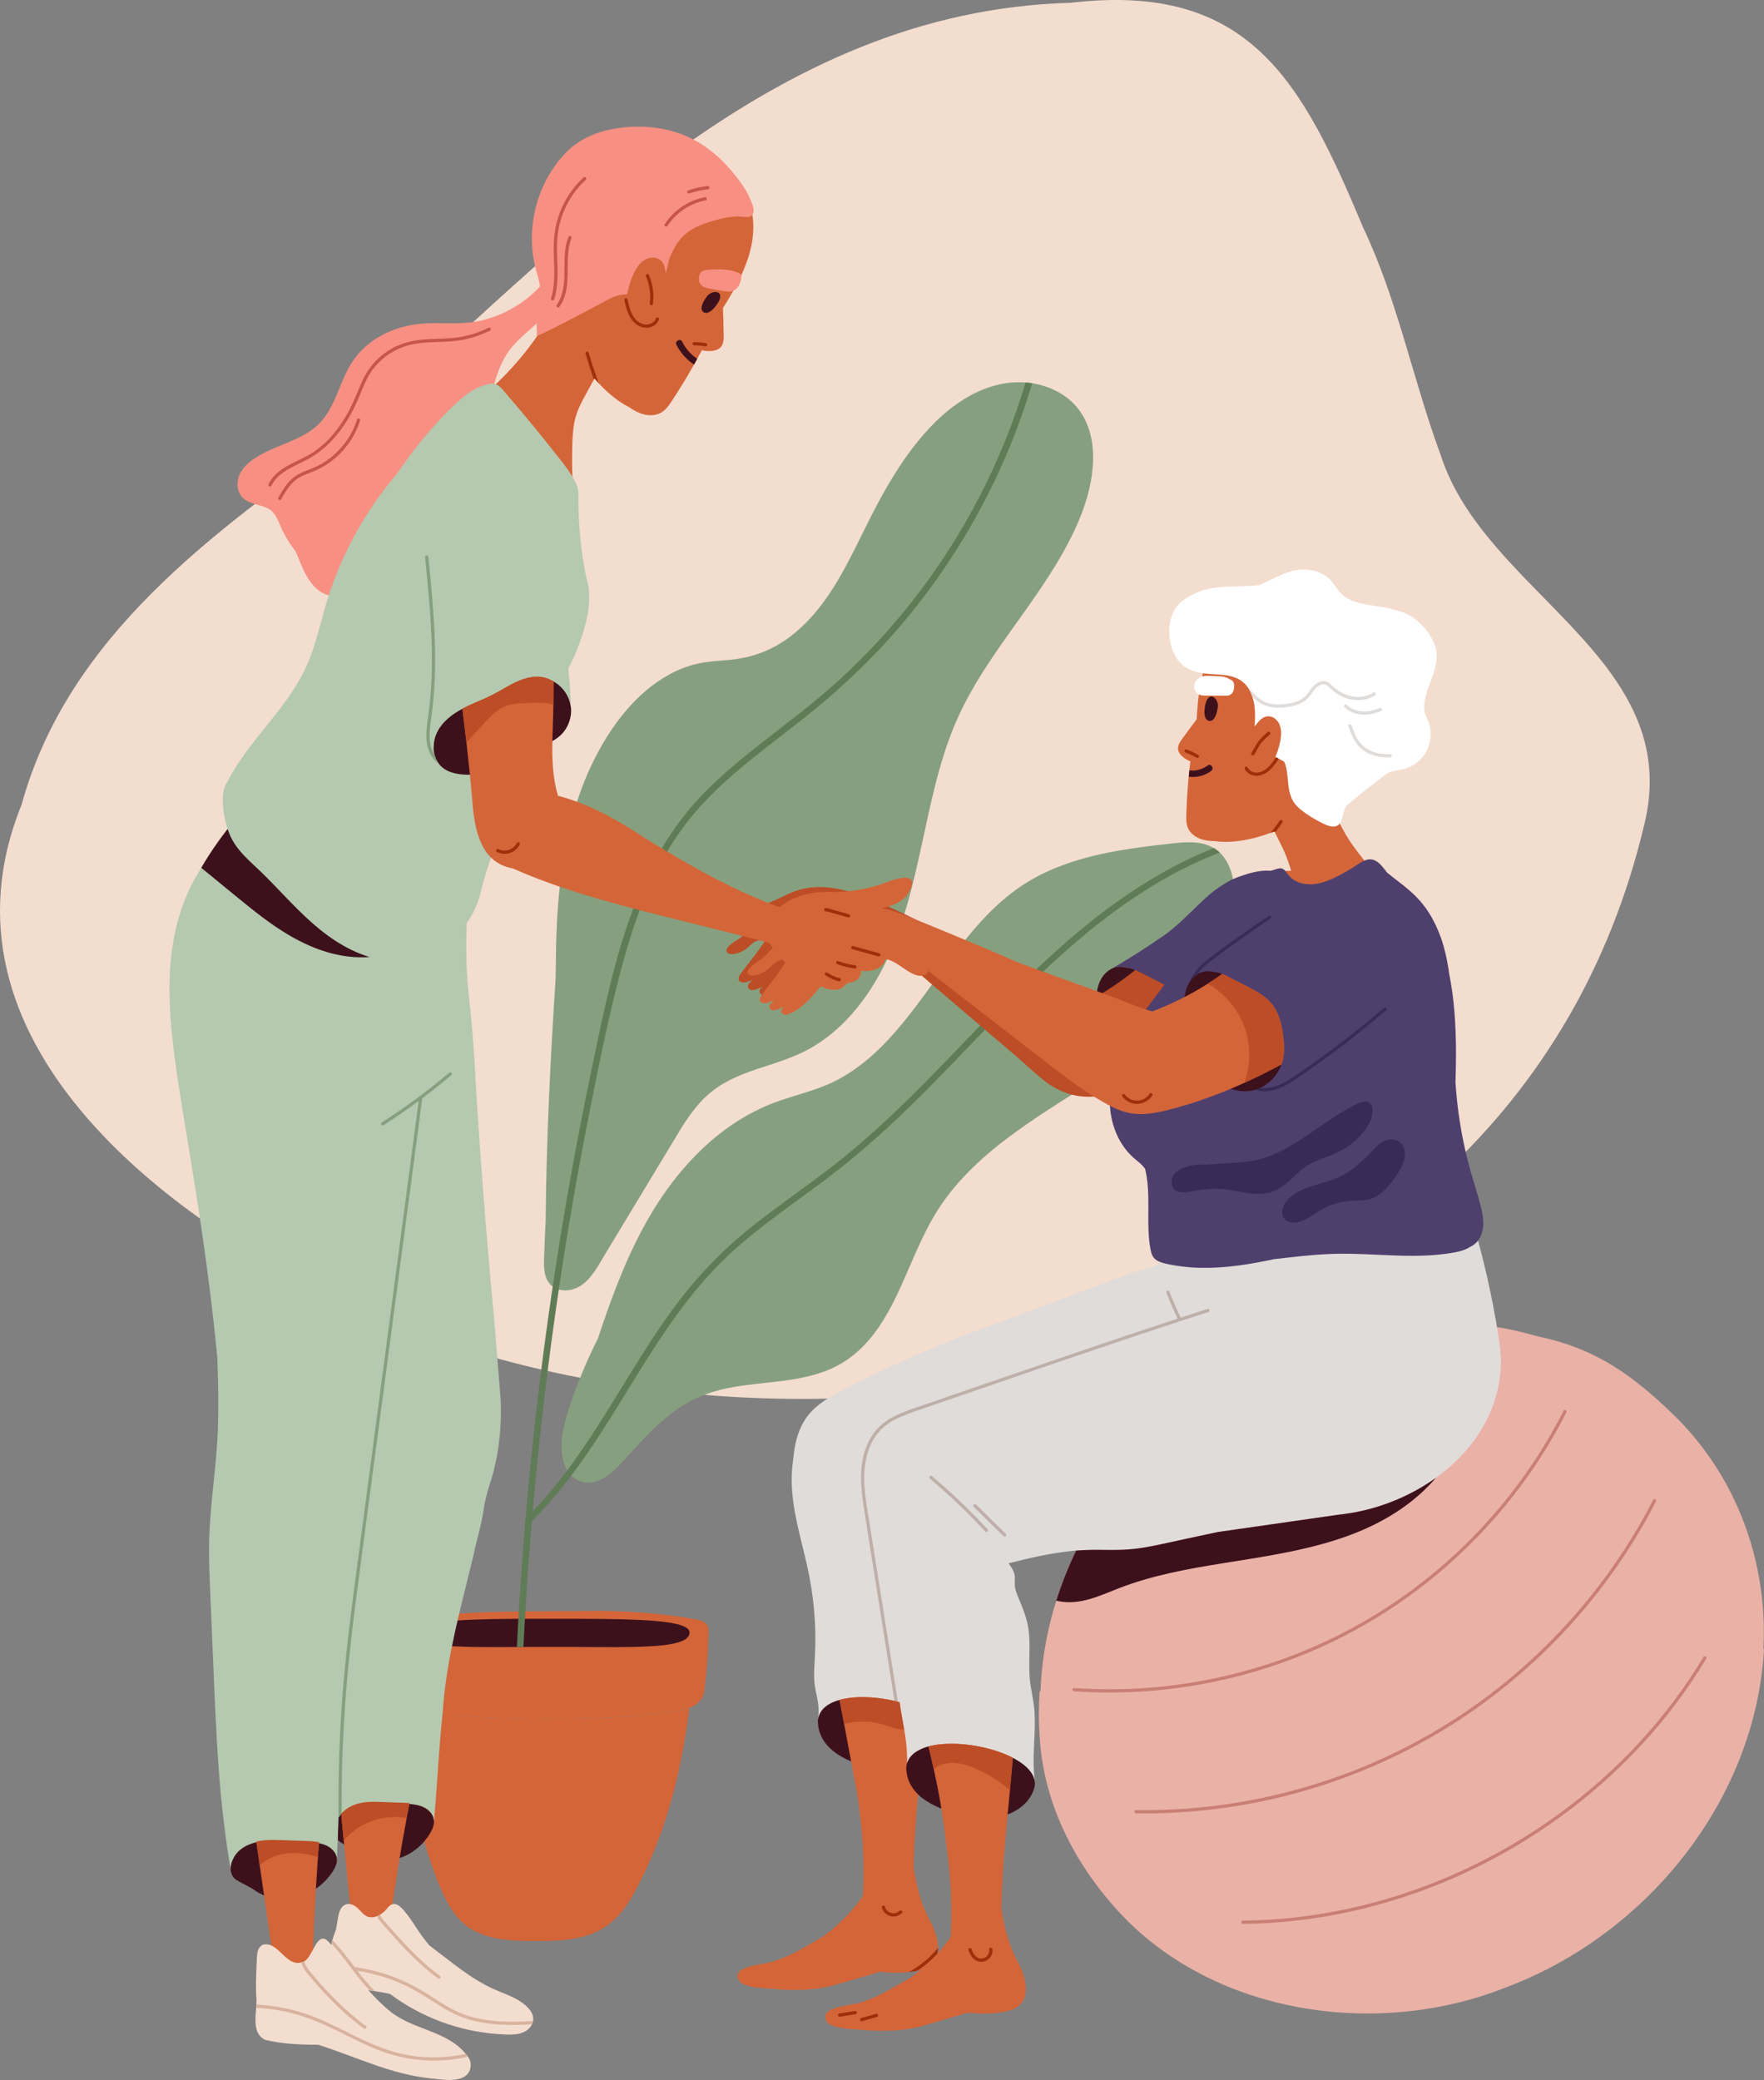 <svg xmlns="http://www.w3.org/2000/svg" id="Calque_1" viewBox="0 0 895.04 1055.44"><rect x="0" y="0" width="895.04" height="1055.44" fill="#808080" stroke="none"/><g id="_x32_"><path d="M834.3,418.39c-69.71,293.93-437.47,345.75-658.06,243.16-91.36-42.49-213.67-133.92-165.3-253.21,23.56-85.59,97.53-138.43,166.01-187.59C285.71,125.11,389.76,5.6,543.22,1.42c91.09-10.73,117.51,40.27,148.49,114.17,17.53,36.92,25.21,77.28,39.32,115.42,22.51,70.19,123.89,103.23,103.28,187.38Z" fill="#f3ddcf"></path><path d="M349.73,866.65c-.01.08-.02.15-.03.23-.06.46-.11.92-.17,1.38-.07.6-.15,1.2-.23,1.8-1.66,12.62-3.95,25.2-7.12,37.6-.27,1.07-.55,2.13-.84,3.2-.52,1.96-1.07,3.91-1.65,5.85-1.34,4.59-2.82,9.15-4.45,13.66-.71,1.98-1.45,3.95-2.22,5.92-1.24,3.18-2.56,6.33-3.96,9.45-1.01,2.26-2.06,4.53-3.15,6.77-.97,1.99-1.98,3.98-3.03,5.93-.86,1.59-1.75,3.17-2.68,4.72-3.18,5.3-7.04,10.28-12.11,13.89-9.83,6.99-22.25,7.81-33.58,7.85-.87,0-1.74,0-2.61,0-.87,0-1.74,0-2.62,0-11.33-.04-23.66-.87-32.76-7.85-4.7-3.61-8.03-8.59-10.66-13.89-.54-1.09-1.06-2.19-1.56-3.3-.92-2.04-1.79-4.1-2.6-6.19-1.02-2.62-1.98-5.27-2.89-7.92-1.03-3.01-1.99-6.04-2.87-9.1-.57-1.95-1.1-3.92-1.61-5.88-1.28-4.97-2.38-10-3.31-15.06-.36-1.98-.7-3.96-1.02-5.95-.11-.69-.22-1.39-.33-2.08-1.88-12.42-2.85-25.01-3.2-37.64-.02-.59-.03-1.18-.05-1.76,0-.47-.02-.95-.03-1.41,0-.06,0-.13,0-.19.1.04.21.08.31.11.18.06.35.12.53.18,0,0,.01,0,.02,0,.1.03.21.07.31.1,2.5.76,5.16,1.06,7.74,1.44,1.76.26,3.52.51,5.28.74.88.11,1.77.23,2.65.33.88.11,1.77.21,2.65.31,10.9,1.24,21.88,1.89,32.9,1.98.03,0,.11,0,.24,0,.1,0,.24,0,.4.02.1,0,.21,0,.32,0,.14,0,.29,0,.45.02.02,0,.05,0,.07,0,.13,0,.27,0,.42.01.3,0,.63.02.98.03.1,0,.2,0,.31,0,.71.02,1.5.04,2.34.07.21,0,.42.01.63.02.04,0,.08,0,.11,0,.36,0,.73.02,1.1.03.57.02,1.15.03,1.73.04.19,0,.39,0,.58.01,1.1.03,2.21.05,3.29.07.82.02,1.62.03,2.38.04h.07c1.34.02,2.56.03,3.55.02.29,0,.6,0,.92,0,2.06,0,4.68-.01,7.23-.05.11,0,.22,0,.33,0h.08c.15,0,.3,0,.45,0,.18,0,.36,0,.53,0,.32,0,.63,0,.94-.02.42,0,.83-.02,1.23-.03.2,0,.4,0,.59-.01.08,0,.16,0,.24,0,.1,0,.19,0,.29,0,.02,0,.03,0,.05,0,.38,0,.74-.02,1.08-.03.11,0,.22,0,.33,0,.08,0,.15,0,.23,0,.66-.02,1.25-.04,1.73-.06.08,0,.16,0,.24-.01.12,0,.23,0,.34-.02.07,0,.14,0,.21-.01.05,0,.09,0,.13,0,.03,0,.07,0,.09,0,.24-.02.37-.04.38-.06.46-.01.92-.03,1.39-.04,11.03-.08,22.09-.74,33.1-1.98,1.79-.2,3.58-.42,5.37-.65,1.79-.23,3.57-.48,5.36-.74,2.62-.38,5.32-.69,7.89-1.44.04-.01.09-.03.12-.04,0,0,.01,0,.02,0,.25-.07.5-.15.75-.24.11-.04.21-.08.32-.12Z" fill="#d46538"></path><path d="M358.56,846.36c-.21,2.61-.46,5.22-.75,7.82-.23,2.13-.33,4.42-1.13,6.46-.44,1.1-1.05,1.94-1.8,2.6-1.29,1.59-3.1,2.65-4.99,3.35-.16.06-.32.12-.48.18-.3.1-.59.19-.89.28-2.58.76-5.27,1.06-7.89,1.44-3.57.52-7.15.98-10.73,1.38-11.02,1.24-22.08,1.89-33.11,1.97-.46.02-.93.03-1.39.04-.11.18-11.95.41-17.63.36-5.69.05-18.52-.38-18.98-.4-11.02-.08-22.01-.74-32.9-1.97-3.54-.4-7.07-.86-10.58-1.38-2.58-.38-5.25-.69-7.74-1.44-.29-.09-.58-.18-.86-.28-.16-.06-.31-.11-.46-.17-1.82-.7-3.52-1.76-4.64-3.35-.67-.65-1.21-1.49-1.53-2.6-.59-2.04-.45-4.33-.46-6.46-.01-2.61,0-5.21.07-7.82.11-5.15.37-10.3.76-15.45.16-2.08.01-4.63,1.37-6.42,1.04-1.38,2.7-2.09,4.29-2.51,2.26-.59,4.62-.81,6.92-1.14,4.38-.59,8.78-1.09,13.19-1.51,2.2-.21,4.41-.4,6.62-.56,4.35-.31,8.7-.53,13.05-.69,19.47-.64,39.05-.41,58.35-.69,4.24.04,8.48.16,12.71.35,12.7.59,25.33,1.92,37.74,4.24,1.55.41,3.14,1.13,4.03,2.51,1.16,1.79.75,4.34.69,6.42-.14,5.15-.42,10.3-.85,15.45Z" fill="#d46538"></path><path d="M349.89,828.53c-.37,7.1-20.42,7.39-48.13,7.24-1.05,0-2.12-.01-3.19-.02-3.32-.02-6.74-.05-10.24-.07-1.03,0-2.07,0-3.12-.01-1.64,0-3.3,0-4.97,0h-.34c-1.01,0-2.02,0-3.02,0-3.87,0-7.65.03-11.33.05-1.11,0-2.21.02-3.31.02-29.66.19-51.5.19-51.12-7.22.3-5.78,20.75-6.87,48.88-7.08t0,0c.99,0,1.99-.01,3.01-.02,1.09,0,2.19,0,3.3-.01,4.01-.01,8.16-.01,12.4-.01h8.97c5.42,0,10.66.02,15.65.06,1.09,0,2.18.02,3.25.04,25.57.3,43.58,1.59,43.3,7.03Z" fill="#3d111c"></path><path d="M625.33,463.9c-1.43,8.44-4.34,16.59-8.31,24.17-8.24,15.73-20.75,28.92-34.32,40.19-13.99,11.62-29.47,21.13-44.75,30.93-15.49,9.94-30.95,20.25-44.21,33.11-6.55,6.36-12.52,13.33-17.49,21-4.52,6.98-8.13,14.5-11.52,22.08-6.55,14.66-12.27,30.16-22.41,42.83-4.93,6.17-10.97,11.44-18.02,15.05-8.28,4.25-17.46,6.11-26.61,7.34-9.45,1.27-19,1.87-28.35,3.74-9.47,1.9-18.25,5.38-26.16,10.98-7.88,5.58-14.63,12.59-21.15,19.66-3.17,3.44-6.22,7.04-9.61,10.27-3.12,2.96-6.78,5.81-11.06,6.77-4.51,1.01-8.59-.4-11.49-3.31-.79-.79-1.49-1.69-2.09-2.67-.53-.87-.97-1.8-1.33-2.79-2.32-6.43-1.71-13.95-.05-20.46,2.36-9.28,5.74-18.41,9.42-27.24,2.32-5.56,4.84-11.03,7.57-16.4,1.45-4.41,2.94-8.8,4.49-13.18,6.87-19.47,14.93-38.73,26.24-56.08,9.83-15.08,22.13-28.76,37.01-38.98,7.51-5.15,15.65-9.32,24.25-12.32,9.65-3.36,19.7-5.61,28.85-10.3,13.7-7.02,24.74-18.03,34.37-29.86,9.96-12.24,18.64-25.45,28.31-37.9,9.5-12.24,20.12-23.92,33.31-32.26,16.71-10.57,36.31-15.18,55.66-17.97,4.77-.69,9.56-1.27,14.35-1.81,4.92-.56,9.92-1.29,14.89-1.07,3.76.17,7.52.98,10.75,2.91.52.31,1.01.64,1.5,1.01.54.4,1.05.84,1.53,1.3,2.16,2.05,3.78,4.61,4.92,7.36,3.12,7.53,2.83,16,1.49,23.89Z" fill="#86a07f"></path><path d="M554.61,233.83c-.63,19.67-10.09,38.55-20.25,54.96-10.75,17.37-23.57,33.35-34.61,50.53-5.56,8.66-10.67,17.64-14.75,27.09-4.58,10.62-7.91,21.75-10.72,32.96-9.87,39.52-14,83.14-41.98,115.08-6.05,6.91-13.14,12.95-21.15,17.47-8.59,4.87-18.09,7.53-27.4,10.65-10.27,3.44-19.97,7.77-27.53,15.77-1.92,2.04-3.71,4.21-5.39,6.46-1.68,2.25-3.26,4.59-4.78,6.97-6.22,10.29-12.4,20.59-18.57,30.77-1.64,2.72-3.28,5.44-4.93,8.16-1.64,2.72-3.28,5.44-4.93,8.16-3.29,5.44-6.57,10.88-9.86,16.31-2.74,4.54-5.28,9.41-8.79,13.42-2.86,3.26-6.54,5.74-10.94,6.15-1.55.14-3.1,0-4.54-.42-1.11-.33-2.15-.84-3.08-1.53-.83-.62-1.57-1.38-2.18-2.3-2.54-3.81-2.27-8.76-2.13-13.13.1-3.03.21-6.05.34-9.08.13-3.03.27-6.05.43-9.06.32-40.86,2.38-81.66,5.03-122.53.1-4.13.15-8.26.19-12.39.05-3.47.12-6.95.25-10.42.37-10.42,1.14-20.82,2.53-31.15,2.65-19.79,7.63-39.42,16.62-57.32,8.65-17.23,21.2-34.08,38.48-43.37,4.23-2.27,8.74-4.05,13.41-5.15,5.64-1.33,11.44-1.55,17.18-2.1,10.88-1.05,20.73-4.67,29.56-11.16,17.94-13.2,27.98-33.61,37.57-53.1,9.85-20.04,20.62-40.14,36.57-56.08,12.25-12.24,28.5-21.72,46.08-20.36,1.11.08,2.23.21,3.35.39.51.07,1.01.16,1.52.26,8.54,1.63,16.63,5.92,21.99,12.88,5.73,7.45,7.71,16.98,7.41,26.22Z" fill="#86a07f"></path><path d="M618.92,432.64c-27.99,10.6-53.16,28.15-75.65,47.72-29.1,25.31-54.35,54.6-81.94,81.46-13.84,13.48-28.34,26.17-43.81,37.75-15.56,11.63-31.73,22.56-46.11,35.67-28.14,25.64-45.75,59.66-66.11,91.26-4.84,7.5-9.94,14.99-15.41,22.22-6.17,8.15-12.8,15.97-20.03,23.13-1.39,16.51-2.56,33.02-3.52,49.56-.28,4.77-.53,9.54-.77,14.31-1.11,0-2.21.02-3.31.02.23-4.77.49-9.54.77-14.32.89-15.39,1.97-30.77,3.24-46.13.13-1.62.27-3.23.41-4.85,1.58-18.6,3.44-37.17,5.58-55.71,2.38-20.7,5.11-41.35,8.18-61.96,5.43-36.49,11.92-72.84,19.49-108.95,10.21-48.74,19.88-101.82,55.29-139.36,17.39-18.43,38.61-32.55,58.08-48.61,18.38-15.16,35.08-32.32,49.79-51.07,25.82-32.91,45.33-70.65,57.28-110.7,1.11.08,2.23.21,3.35.39-13.23,44.76-35.98,86.62-66.12,122.25-15.59,18.43-33.18,34.78-52.17,49.65-19.64,15.38-40.33,30.09-55.99,49.77-15.91,20-25.39,44.18-32.29,68.56-7.41,26.18-12.76,53.01-18.05,79.68-5.92,29.85-11.12,59.84-15.57,89.94-4.07,27.43-7.53,54.94-10.37,82.52-1.03,9.99-1.98,19.99-2.86,30,6.28-6.5,12.07-13.49,17.52-20.78,8.57-11.45,16.28-23.6,23.68-35.58,9.9-16.04,19.57-32.27,30.8-47.43,11.28-15.23,24.23-28.69,39.04-40.53,15.22-12.16,31.51-22.91,46.65-35.18,15.1-12.22,29.13-25.7,42.78-39.52,26.84-27.2,52.34-55.96,82.29-79.87,19.11-15.25,40.11-28.68,62.86-37.61.52.31,1.01.64,1.5,1.01.54.4,1.05.84,1.53,1.3Z" fill="#5f7c56"></path><path d="M605.9,537.5c-1.02,3.16-2.84,6.04-5.19,8.36-.55.54-1.14,1.06-1.75,1.53-.58.46-1.19.88-1.82,1.27,0,0,0,0,0,0-.96.6-1.97,1.11-3.02,1.52-.61.25-1.24.46-1.89.64-.06.02-.11.03-.17.05-3.33.89-6.91.86-10.25-.05-3.52-.96-6.6-2.92-9.1-5.57-1.31-1.39-2.47-2.92-3.58-4.49-1.12-1.59-2.19-3.22-3.23-4.87-2.08-3.34-3.97-6.81-5.52-10.43-1.52-3.54-2.72-7.23-3.41-11.04-.68-3.77-.92-7.72-.33-11.52.52-3.34,1.83-6.62,4.22-9.03.19-.19.39-.38.59-.57.4-.35.83-.69,1.27-.98.44-.3.89-.57,1.37-.8.53-.26,1.07-.47,1.63-.64.16-.05.31-.09.47-.12,1.37-.32,2.79-.33,4.17-.06.28.05.55.12.83.19.35,0,.7.04,1.05.09,1.98.28,3.82,1.13,5.59,2.02,3.83,1.92,7.64,3.88,11.44,5.85,3.26,1.69,6.5,3.5,9.24,5.97,1.36,1.22,2.56,2.6,3.55,4.14,1.01,1.56,1.79,3.26,2.42,5,1.29,3.63,1.92,7.5,2.31,11.32.42,4.07.38,8.29-.89,12.22Z" fill="#3d111c"></path><path d="M660.27,462.69c-2.65-5.7-8.01-10.65-14.19-11.47-25.96-2.47-45.33,20.19-63.68,35.49-2.22,2.01-4.5,3.96-6.83,5.84-6.98,5.63-14.42,10.6-22.15,14.81-.38-.18-.76-.36-1.14-.54-4.01-1.92-47.12-20.13-51.29-22.32-8.38-4.39-55.54-27.63-62.12-29.69-1.79-.56-3.6-1.06-5.42-1.49-.8-.28-1.59-.55-2.39-.8-5.93-1.83-12.11-2.74-18.18-2.29-2.99.22-5.93.77-8.75,1.69-2.98.98-5.73,2.47-8.56,3.8-2.88,1.35-5.82,2.58-8.81,3.7-1.46.54-2.93,1.06-4.42,1.54-.75.25-1.52.48-2.28.72-.53.16-1.1.35-1.49.75-.82.83-.37,2.16.58,2.77.14.09.28.16.43.22.88.6,2.16.66,3.12.76,1.56.16,3.12.28,4.68.24-1.73.85-3.38,1.84-4.89,3.05-2.07,1.65-3.66,3.81-5.68,5.51-1.8,1.51-3.94,2.52-5.77,3.99-.46.37-.89.76-1.29,1.2-.38.42-.77.88-1,1.42-.19.46-.21,1.01.07,1.47.23.39.61.64,1.01.81.99.42,2.05.29,3.04.12,1.24-.22,2.44-.62,3.56-1.18,1.12-.55,2.13-1.27,3.07-2.09.95-.83,1.85-1.73,2.9-2.44,1.92-1.31,4.25-1.55,6.46-2.13-1.01,1.76-2.12,3.46-3.3,5.12-1.78,2.51-3.69,4.93-5.59,7.36-.95,1.22-1.9,2.44-2.83,3.68-.46.62-.92,1.24-1.37,1.87-.36.52-.7,1.04-.89,1.66-.16.53-.21,1.15.09,1.67.27.47.73.7,1.22.8.38.2.83.28,1.26.27.8-.02,1.56-.27,2.29-.59.27-.08.54-.17.8-.27.4-.15.78-.34,1.16-.53-.07.08-.13.16-.2.23-.45.51-.93,1-1.36,1.53-.37.46-.73,1.03-.68,1.67.05.56.37,1.04.83,1.35,1.16.79,2.6.28,3.74-.1.97-.33,1.9-.73,2.8-1.2-.24.23-.47.46-.69.7-.49.55-.94,1.28-.71,2.1.2.7.85,1.21,1.51,1.4.89.25,1.78-.02,2.58-.32,3.13-1.15,5.88-3.1,8.33-5.33,2.54-2.32,4.78-4.96,7.01-7.58,1.33-1.56,2.66-3.12,3.99-4.67,1.24-1.45,2.44-2.95,3.87-4.21,2.69-2.37,6.2-3.33,9.75-3.71,3.9-.42,7.87-.16,11.75-.69,3.22-.45,6.46-1.5,8.89-3.69.11-.09.21-.2.31-.3,14.99,12.79,29.98,25.59,44.97,38.38,3.83,3.27,7.66,6.54,11.49,9.81,3.83,3.27,7.66,6.54,11.49,9.81,4.1,3.31,8.11,7.08,12.19,10.69,2.04,1.8,4.1,3.57,6.19,5.22,11.63,9.2,23.76,9.79,35.82,6.18,4.02-1.2,8.03-2.87,12.01-4.84,13.02-7.78,25.5-15.99,37.92-24.63,3.11-2.16,6.21-4.35,9.31-6.56,15.47-12.39,44.32-22.28,38.83-47.24-.76-3.02-1.96-5.88-3.39-8.49Z" fill="#bc4d26"></path><path d="M670.39,481.8c-2.05,23-21.42,39.49-39.08,51.85-2.44,1.44-4.94,2.76-7.47,3.99s-5.11,2.39-7.71,3.47c-5.7,2.36-11.59,4.25-17.23,6.75-.59.26-1.17.53-1.76.8.63-.39,1.24-.81,1.82-1.27.61-.47,1.2-.99,1.75-1.53,2.35-2.32,4.17-5.2,5.19-8.36,1.27-3.93,1.31-8.14.89-12.22-.39-3.82-1.02-7.69-2.31-11.32-.62-1.75-1.41-3.45-2.42-5-.99-1.53-2.19-2.92-3.55-4.14-2.74-2.47-5.98-4.27-9.24-5.97-3.8-1.97-7.61-3.93-11.44-5.85-1.77-.89-3.61-1.74-5.59-2.02-.35-.05-.7-.08-1.05-.09-.28-.07-.55-.14-.83-.19-1.38-.27-2.8-.26-4.17.06-.16.04-.32.08-.47.12-.56.16-1.1.38-1.63.64,4.08-2.38,8.13-4.82,12.12-7.33,4-2.52,7.94-5.11,11.82-7.81,9.82-6.2,16.83-14.85,25.9-22.68,9.07-7.42,20.19-13.19,31.73-8.65,3.3,1.24,6.29,2.96,8.96,5.07,7.11,6.06,13.3,14.72,14.99,24.22.54,2.48.81,4.99.77,7.47Z" fill="#4f3f6d"></path><path d="M895.04,836.9c-.6,10.55-2.16,20.92-4.59,31.05-.17.73-.35,1.45-.54,2.18-15.91,62.94-65.35,115.87-126.38,138.54-48.02,18.96-105.44,17.31-151.57-5.64-.58-.29-1.16-.58-1.74-.88-9.84-5.04-19.15-11.07-27.72-18.08-3.5-2.86-6.87-5.89-10.07-9.05-14.25-14.27-26.21-31.1-34.22-49.58-.16-.37-.32-.73-.47-1.1-5.72-13.5-9.33-27.86-10.18-42.75-.31-3.96-.45-7.88-.45-11.76,0-3.87.14-7.7.4-11.48l.45-.5c.36-9.65,1.56-19.21,3.52-28.57.08-.4.16-.79.26-1.19,1.16-5.36,2.57-10.67,4.21-15.89,2.74-8.71,6.12-17.21,10.1-25.43,6.52-13.5,14.62-26.24,23.99-37.92-.47.62-.94,1.26-1.41,1.91,9.87-12.56,21.2-23.89,33.68-33.89l-.14-1.03c49.66-36.6,116-55.98,177.42-37.89,19.22,3.97,34.06,10.88,48.73,21.85.32.24.63.48.96.73,6.88,5.23,13.74,11.35,21.01,18.49-.02-.03-.05-.05-.07-.09,11.81,11.76,21.58,25.42,28.95,40.46.19.39.38.78.56,1.17,10.96,22.85,16.39,48.82,15.03,76.09l.27.25Z" fill="#eab1a7"></path><path d="M479.03,884.24c-.08.23-.16.47-.25.7-2.93,7.82-10.64,12.37-18.89,13.67-3.05.48-6.18.52-9.17.12-14.27-2.17-34.08-7.83-35.66-23.75-.05-.52-.09-1.06-.1-1.61,0-.13.02-.26.03-.38h0s0-.02,0-.02c.04-.25.07-.5.1-.75,0-.01,0-.02,0-.03.14-.8.36-1.55.66-2.25,7.89-18.18,69.82-5.52,63.26,14.31Z" fill="#3d111c"></path><path d="M692.63,732.15c-9.09,5.3-19.71,7.39-29.99,9-67.52,10.24-135.24,19.14-202.86,28.64,1.55,4.14,2.91,8.29,4.1,12.45,1.18,4.16,2.18,8.33,3.03,12.51.84,4.17,1.53,8.36,2.09,12.55.55,4.19.96,8.39,1.26,12.59,1.91,21.2-.56,42.63-1.94,63.49-.39,4.25-.8,8.51-1.2,12.77-1.62,17.03-3.23,34.1-3.54,51.17,1.24,8.96,3.47,17.88,7.59,26.01,2.39,4.16,4.79,9.86,4.81,15.01,0,.97-.07,1.92-.26,2.83-.59,3.01-2.26,5.66-5.57,7.45-1.53.56-3.09,1.01-4.68,1.36-1.43.31-2.89.54-4.36.7-4.9.54-9.93.33-14.76-.12-7.72,2.22-15.39,4.63-23.15,6.74-9.06,2.52-18.54,2.73-27.88,2.17-5.04-.9-21.2.18-21.11-6.85.3-5.91,15.31-5.58,20.12-8.06,8.09-2.56,15.69-7.8,22.9-11.61,7.47-5.44,15.56-13.25,20.64-20.97.8-14.34.07-28.56-1.7-42.66-.44-3.52-.95-7.04-1.51-10.55-2.13-11.37-4.22-22.71-6.36-34.01-.76-4.07-1.54-8.14-2.32-12.21-4.6-23.99-9.46-47.87-15.26-71.77-.91-4.2-1.8-8.41-2.69-12.65-.88-4.25-1.77-8.53-2.64-12.86-1.65-6.18-1.65-12.36-1.27-18.75.09-3.5.23-7.01.44-10.51,1.24-20.19,23.9-30.09,40.9-38.38,4.13-1.91,8.25-3.72,12.25-5.43,12-5.12,22.87-9.3,29.32-12.32,6-2.5,12.01-5,18.01-7.51,3-1.25,6-2.51,9.03-3.75,46.56-13.84,92.31-41.45,142.55-32.54,3.95.56,7.84,1.33,11.63,2.39,7.57,2.12,14.73,5.41,21.09,10.5,23.31,19.08,32.79,65.56,3.29,83.17Z" fill="#d46538"></path><path d="M524.95,906.58c-.08.43-.19.87-.34,1.31-3.75,11.21-17.19,16-28.64,14.48-13.45-2.02-31.75-7.06-35.49-20.61-.14-.5-.26-1.01-.35-1.53-.1-.53-.18-1.07-.23-1.63-.05-.52-.08-1.05-.09-1.59.05-.88.21-1.71.46-2.49.12-.37.26-.73.42-1.08,2.42-5.28,9.5-7.92,18.11-8.51,17.53-1.21,41.46,6.03,45.67,16.72.32.81.53,1.64.61,2.5.07.79.04,1.6-.11,2.42Z" fill="#3d111c"></path><path d="M758.06,692.29c-1.12,28.87-21.72,54.43-47.49,65.66-3.87,1.69-7.88,3.07-11.98,4.11-3.02.9-6.1,1.68-9.19,2.33-3.11.65-6.24,1.17-9.37,1.55-4.53.66-9.05,1.32-13.58,1.98-49.79,7.21-99.65,13.9-149.47,20.84-4.22.59-8.45,1.17-12.65,1.7,6.57,17.25,9.87,35.8,10.82,54.23.18,3.21.29,6.42.33,9.64.19,12.5-.55,25.04-1.58,37.58-.45,5.47-.96,10.93-1.47,16.39-.43,4.57-.87,9.14-1.28,13.7-.36,3.83-.71,7.67-1.05,11.51-1,11.51-1.8,23.03-2.01,34.55,1.24,8.96,3.48,17.88,7.59,26.01,4.32,7.51,8.66,20.06-1.01,25.29-7.51,2.78-15.92,2.66-23.8,1.95-7.72,2.22-15.39,4.63-23.15,6.74-9.06,2.52-18.54,2.73-27.88,2.17-5.04-.9-21.2.19-21.11-6.85.3-5.91,15.31-5.58,20.12-8.05,8.1-2.56,15.69-7.8,22.9-11.61,1.7-1.24,3.44-2.6,5.17-4.07,3.04-2.57,6.05-5.44,8.79-8.43,2.52-2.75,4.81-5.62,6.68-8.47.7-12.54.23-25-1.09-37.36-.44-4.13-.97-8.25-1.56-12.41-1.29-11.85-3.37-23.53-5.92-35.09-.01-.05-.02-.11-.04-.16-.84-3.8-1.73-7.58-2.65-11.36-.01-.06-.02-.12-.04-.18-.7-3.52-1.45-7.02-2.23-10.53-8.61-38.62-21.3-76.51-24.32-116.14-.28-3.02.07-5.8.9-8.38,4.15-12.86,20.44-20.5,32.32-26.79,3.95-2.05,8.08-4.05,12.21-5.96,16.52-7.62,32.97-13.72,41.58-17.74,18.01-7.5,36.01-15.01,54.01-22.52,3.75-2.53,7.63-4.81,11.62-6.87.33-2.24.65-4.49.98-6.73-1.05-3.46-2.03-6.94-2.95-10.43-3.23-12.27-5.64-24.73-7.27-37.31-1.06-8.18-1.76-16.41-2.12-24.65-6.81-3.38-12.67-8.68-16.58-15.22-5.41-9.07-6.94-20.36-4.21-30.55,1.46-5.46,4.17-10.51,7.12-15.29,3.14-5.08,6.47-10.05,9.85-14.96,3.42-4.97,6.95-9.87,10.58-14.7,3.39-4.52,6.91-8.94,10.37-13.4,3.92-5.06,7.77-10.26,11.02-15.8,1.11-5.58,2.45-11.16,5.12-16.22,2.41-4.56,5.96-8.73,10.6-11.11,5.25-2.7,11.28-2.88,17.05-2.93,2.78-.02,5.57-.05,8.35-.07-.85-3.09-1.91-6.12-3.16-9.07-1.5-3.55-3.42-6.92-5-10.43-.08-.18-.16-.36-.24-.54-.17-.39-.34-.79-.49-1.18-.21-.49-.4-.98-.58-1.48-.84-2.3-1.42-4.71-1.5-7.16-.04-1.22.1-2.44.62-3.55.49-1.04,1.34-1.86,2.23-2.57,3.99-3.19,8.35-5.96,12.87-8.33,2.08-1.09,4.52-2.65,6.97-1.92,2.03.61,3.45,2.42,4.5,4.17,1.42,2.36,2.62,4.85,3.75,7.37.96,2.15,1.87,4.33,2.81,6.48,1.97,4.47,4.15,8.79,6.86,12.86,2.51,3.78,5.31,7.34,8.1,10.91,1.03,1.31,2.06,2.64,3.08,3.97,3.14.64,6.15,1.77,8.99,3.25,2.84,1.48,5.52,3.31,8,5.33,14.36,13.13,20.07,31.26,22.64,50.16.52,3.79.91,7.6,1.21,11.43,2.43,20.83-1.28,41.43-.46,62.45.41,14.01,5.77,27.61,9.24,41.31.87,3.19,1.74,6.4,2.58,9.59,2.13,9.17,4.22,18.39,5.84,27.69.54,3.1,1.03,6.19,1.45,9.28,1.08,6.1,1.5,12.28,1.57,18.35.77,4.11,1.11,8.13,1.05,12.03Z" fill="#d46538"></path><path d="M761.52,692.31c-1.28,42.87-42.5,72.13-81.98,76.23-3.83.55-8.93,1.28-14.03,2.01-10.21,1.46-20.41,2.92-20.41,2.92-9.07,1.3-18.14,2.6-27.21,3.9-5.82,1.25-11.64,2.5-17.47,3.75-6.28,1.34-12.55,2.8-18.87,3.94-6.19,1.11-12.36,1.51-18.64,1.41-6.43-.1-12.81-.14-19.21.52-10.82,1.12-21.42,3.59-31.95,6.25,1.1,1.59,2.24,3.16,2.83,5.02.66,2.08.16,4.2.34,6.33.21,2.42,1.2,4.68,2.13,6.89,1.83,4.33,3.6,8.74,4.48,13.38.9,4.73.89,9.56.8,14.36-.09,4.96-.25,9.94.42,14.87.66,4.79,1.83,9.48,2.15,14.32.66,9.91-.87,19.81-.33,29.72.11,2.01.29,4.03.49,6.04-.08-.85-.29-1.69-.61-2.5-4.21-10.69-28.14-17.93-45.67-16.72-8.62.59-15.69,3.24-18.11,8.51-.16.35-.3.7-.42,1.08,0-1.48,0-2.95-.06-4.43-.14-4.32-.69-8.58-1.47-12.83-.77-4.25-1.57-8.49-2.17-12.78-.04-.26-.07-.52-.1-.79-.29-.08-.59-.16-.89-.23-.57-.14-1.15-.28-1.72-.42-15.9-3.66-34.05-2.42-38.08,6.87-.3.7-.53,1.45-.66,2.25.37-3.09.37-6.08-.21-9.22-.66-3.57-1.57-7.05-1.76-10.69-.21-3.93.14-7.85.35-11.77.84-15.46-.57-30.91-3.95-46.01-3.19-14.25-7.72-28.5-7.83-43.23-.02-3.43.2-6.92.72-10.37.19-2.06.43-4.12.79-6.16,1.03-5.96,3.04-11.84,6.85-16.62,3.79-4.75,8.97-8.13,14.24-11.03,5.94-3.27,12.06-6.25,18.17-9.2,12.49-6.04,25.19-11.67,38.05-16.87,8.89-3.59,17.87-6.98,26.92-10.16,6.04-2.26,12.08-4.53,18.13-6.79,8.16-3.06,16.33-6.12,24.49-9.17,8.2-3.07,16.41-6.15,24.61-9.22.08-.03.14,0,.19.03,2.09-.75,4.22-1.34,6.38-1.88,2.44-.6,4.97-1.27,7.02-2.79,1.03-.77,1.77-1.78,1.79-3.11,0-.71-.12-1.41-.21-2.11l-.3-2.18c-.26-1.93-.52-3.86-.78-5.79-.02-.14-.04-.28-.06-.42.14.02.28.05.42.07,11.19,1.78,22.48,2.9,33.8,3.36,12.5.51,25.04.23,37.5-.87,11.29-1,22.53-2.7,33.57-5.28,10.99-2.56,21.8-5.98,32.18-10.44,5.59-2.41,11.05-5.11,16.33-8.14.12-.07.24-.14.36-.21.05.13.09.27.14.4,2.96,8.99,5.64,18.08,8.04,27.24,2.53,9.67,4.74,19.42,6.62,29.24.95,4.92,1.81,9.85,2.59,14.8.78,4.95,1.4,9.86,1.29,14.71Z" fill="#e0dcda"></path><path d="M752.58,621.57c-.16,3.66-1.5,7.48-4.48,9.8-.65.51-1.36.92-2.09,1.28-3.45,2.27-7.88,2.91-11.87,3.47-11.14,1.58-22.42,1.14-33.62.63-5.7-.26-11.4-.54-17.11-.59-5.72-.05-11.44.19-17.14.67-6.65.56-13.27,1.36-19.91,2.1-3.2.69-6.42,1.34-9.65,1.91-12.17,2.17-24.66,3.33-36.98,1.8-2.99-.37-5.97-.88-8.89-1.6-2.2-.55-4.57-1.4-5.84-3.41-.7-1.1-.99-2.41-1.23-3.68-.28-1.46-.49-2.94-.66-4.43-.34-3.15-.45-6.32-.47-9.48-.06-8.91.54-18.27-1.64-26.96-.89-1.27-1.99-2.38-3.25-3.42-1.97-1.62-3.88-3.23-5.55-5.17-1.54-1.79-2.88-3.74-4.03-5.8-4.96-8.91-6.07-19.4-4.35-29.36,1.94-11.26,7.19-21.62,13.44-31.07,3.21-4.85,6.69-9.51,10.2-14.14,3.71-4.89,7.44-9.78,11.16-14.67,3.51-4.6,7.12-9.15,10.39-13.92,2.55-3.73,4.84-7.65,6.46-11.85.12-.84.24-1.68.37-2.51.49-3.14,1.21-6.33,2.81-9.11.77-1.35,1.76-2.58,2.96-3.56,1.33-1.09,2.85-1.89,4.42-2.56,1.66-.7,3.35-1.32,5.06-1.9,1.78-.6,3.58-1.13,5.41-1.53,2.72-.6,5.53-.89,8.3-.65.88-.27,1.76-.54,2.63-.81,1.19-.36,2.42-.75,3.57-.09.91.52,1.52,1.43,2.11,2.26.66.93,1.41,1.77,2.3,2.49,3.89,3.12,9.22,3.54,13.94,2.49,2.72-.61,5.31-1.65,7.81-2.84,2.58-1.22,5.09-2.58,7.53-4.05,1.22-.73,2.42-1.5,3.6-2.29,1.1-.73,2.19-1.48,3.38-2.06,1.09-.53,2.27-.91,3.49-.91,1.13,0,2.21.36,3.17.94,2.09,1.27,3.56,3.35,5.04,5.24.16.2.32.4.48.61l5.37,4.23c2.12,1.67,4.26,3.33,6.3,5.11,3.72,3.23,6.93,6.94,9.57,11.1,2.57,4.06,4.59,8.44,6.16,12.97,1.74,5.02,2.9,10.21,3.71,15.46.12.78.23,1.56.33,2.34.65,3.24,1.19,6.49,1.64,9.76.89,6.55,1.38,13.15,1.63,19.75.24,6.66.23,13.33.09,19.99-.04,1.87-.09,3.73-.15,5.6.39,6.24,1.05,12.48,1.98,18.67,1.37,9.1,3.31,18.11,5.82,26.96,1.28,4.49,2.72,8.94,3.97,13.44,1.2,4.32,2.49,8.87,2.3,13.39Z" fill="#4f3f6d"></path><path d="M650.4,539.7c-1.02,3.16-2.84,6.04-5.19,8.36-.55.54-1.14,1.06-1.75,1.53-.58.46-1.19.88-1.82,1.27,0,0,0,0,0,0-.96.6-1.97,1.11-3.02,1.52-.61.25-1.24.46-1.89.64-.06.02-.11.03-.17.05-3.33.89-6.91.86-10.25-.05-3.52-.96-6.6-2.92-9.1-5.57-1.31-1.39-2.47-2.92-3.58-4.49-1.12-1.59-2.19-3.22-3.23-4.87-2.08-3.34-3.97-6.81-5.52-10.43-1.52-3.54-2.72-7.23-3.41-11.04-.68-3.77-.92-7.72-.33-11.52.52-3.34,1.83-6.62,4.22-9.03.19-.19.39-.38.59-.57.4-.35.83-.69,1.27-.98.44-.3.89-.57,1.37-.8.53-.26,1.07-.47,1.63-.64.16-.05.31-.09.47-.12,1.37-.32,2.79-.33,4.17-.06.28.05.55.12.83.19.35,0,.7.04,1.05.09,1.98.28,3.82,1.13,5.59,2.02,3.83,1.92,7.64,3.88,11.44,5.85,3.26,1.69,6.5,3.5,9.24,5.97,1.36,1.22,2.56,2.6,3.55,4.14,1.01,1.56,1.79,3.26,2.42,5,1.29,3.63,1.92,7.5,2.31,11.32.42,4.07.38,8.29-.89,12.22Z" fill="#3d111c"></path><path d="M701.79,368.81c-1.54,12.36-8.72,23.34-17.86,31.52-1.78,1.59-3.64,3.1-5.56,4.53-1.08.8-2.17,1.58-3.28,2.33-2.4,1.64-4.88,3.17-7.41,4.61-5.95,3.38-12.14,6.4-18.46,9.03-.51.21-1.03.42-1.55.63-.32.13-.63.26-.96.38-.14.06-.28.12-.43.17-.54.21-1.1.42-1.65.62-.09.03-.18.06-.26.09-9.02,3.29-18.75,5.34-28.21,4.06-3.62-.03-7.31-.61-10.27-2.81-1.54-1.14-2.77-2.69-3.39-4.51-.76-2.24-.61-4.68-.54-7.01.14-4.65.4-9.31.78-13.95.12-1.47.26-2.93.4-4.39.09-.91.19-1.82.28-2.73.02-.17.04-.33.05-.5.1-.91.21-1.83.31-2.74,0-.03,0-.06.01-.09.07-.57.14-1.15.21-1.72-.01,0-.02,0-.03,0-.54-.21-1.05-.45-1.56-.72-.79-.42-1.53-.94-2.22-1.52-1.56-1.32-2.85-3.07-2.41-5.22.44-2.16,2.16-4.06,3.4-5.8,1.95-2.72,3.96-5.41,6.01-8.07.05-1.01.12-2.02.18-3.04.92-14.62,3.45-30.48,14.7-40.97,2.4-2.24,5.12-4.12,8.11-5.47,3.77-1.71,7.87-2.47,11.94-3.1,7.97-1.22,16.03-1.3,23.87.8,4.42,1.19,8.68,3,12.55,5.43,5.79,2.89,10.93,7.11,14.81,12.26,3.69,4.88,6.02,10.54,7.26,16.51,1.45,6.95,2.02,14.34,1.14,21.39Z" fill="#d46538"></path><path d="M725.21,367.52c1.39,4.91.68,10.41-2.05,14.74-2.5,3.97-6.57,6.95-11.14,8.07-2.6.63-5.39.6-7.77,1.95-1.27.72-2.41,1.66-3.56,2.54-1.17.89-2.34,1.79-3.5,2.69-4.66,3.62-9.26,7.31-13.81,11.07-.37.54-.7,1.12-.98,1.71-.57,1.18-.84,2.44-1.09,3.73-.42,2.17-1.15,4.57-3.55,5.23-2.56.7-5.32-.86-7.55-1.95-2.51-1.24-4.93-2.66-7.23-4.26-2.24-1.55-4.49-3.22-6.14-5.42-2.66-3.55-3.04-8.15-3.45-12.42-.28-2.86-.56-5.94-1.75-8.6-2.84-1.86-6.1-3.21-9.1-4.65-1.38-.67-2.85-1.33-4.08-2.27-1.24-.94-1.93-2.18-2.12-3.72-.2-1.61,0-3.29.1-4.9.11-1.75.23-3.49.3-5.25.16-4.02.02-8.21-1.21-12.04-.53-1.65-1.25-3.24-2.24-4.71-.07-.11-.14-.22-.22-.33-1.15-1.64-2.65-3.01-4.39-4-.52-.3-1.05-.56-1.61-.79-.28-.11-.56-.21-.84-.31-2.22-.77-4.58-1.09-6.91-1.29-5.35-.45-11-.26-15.94-2.69-4.54-2.23-7.55-6.59-8.98-11.35-1.53-5.03-1.55-10.8.14-15.79,1.02-3,2.81-5.51,5.28-7.48,2.49-1.99,5.3-3.57,8.28-4.72,5.93-2.29,12.38-2.6,18.67-2.77,4.06-.11,8.16-.16,12.19-.67.42-.19.83-.38,1.25-.58,2.5-1.16,5-2.32,7.5-3.47,2.4-1.1,4.83-2.18,7.39-2.9,4.05-1.15,8.44-1.25,12.49-.06,1.95.57,3.83,1.45,5.46,2.65,1.85,1.36,3.23,3.08,4.5,4.98,1.33,1.98,2.69,3.82,4.66,5.21,1.85,1.3,3.94,2.22,6.1,2.89,5.08,1.57,10.44,1.74,15.61,2.9,1.17.26,2.34.58,3.49.95.19.03.37.07.56.11,5.04,1.08,9.56,3.61,13.18,7.27,1.71,1.73,3.21,3.67,4.48,5.73,1.45,2.35,2.65,4.94,3.1,7.69.93,5.76-1.26,11.32-3.26,16.61-1.93,5.09-3.85,10.77-2.17,16.19.76,1.43,1.48,2.88,1.93,4.46Z" fill="#fff"></path><path d="M650,371.33c.11,3.26-.71,6.67-1.73,9.74-1.68,5.05-5.04,12.32-11.56,11.39-6.48-.93-5.48-9.31-4.45-13.84.82-3.58,2.29-8.14,5.1-10.9.28-.4.58-.8.9-1.18.98-1.17,2.16-2.27,3.63-2.79,1.43-.51,3.01-.29,4.32.45,2.58,1.45,3.69,4.29,3.79,7.13Z" fill="#d46538"></path><path d="M613.1,665.74c-2.59.84-5.17,1.67-7.76,2.51-1.85.6-3.7,1.2-5.54,1.81-.52.17-1.05.34-1.57.52-18.23,5.96-36.4,12.09-54.56,18.28-20.52,7-41.02,14.07-61.53,21.13-5.15,1.77-10.3,3.54-15.44,5.32-4.39,1.51-8.83,2.98-12.93,5.19-4,2.16-7.48,5.06-9.96,8.9-2.4,3.71-3.86,7.95-4.63,12.29-1.85,10.41.42,21.14,2.05,31.43l5.14,32.39c3.07,19.33,6.14,38.66,9.2,57.99-.57-.14-1.15-.28-1.72-.42-.02-.16-.05-.31-.07-.47-3.47-21.86-6.94-43.72-10.41-65.58-1.73-10.9-3.54-21.78-5.17-32.69-1.46-9.75-2.37-19.99,1.08-29.44,1.5-4.1,3.77-7.96,6.93-11.01,3.21-3.08,7.14-5.22,11.21-6.92,4.65-1.95,9.48-3.47,14.24-5.1,5.15-1.77,10.3-3.54,15.45-5.32,20.89-7.19,41.77-14.39,62.69-21.5,15.88-5.39,31.78-10.73,47.71-15.95-2.07-4.35-3.99-8.77-5.75-13.25-.16-.42.18-.91.58-1.01.46-.13.85.16,1.01.58.7,1.78,1.43,3.56,2.18,5.32,1.13,2.64,2.31,5.26,3.55,7.85,4.52-1.48,9.05-2.95,13.58-4.41,1.01-.33,1.45,1.27.44,1.59Z" fill="#bfafa9"></path><path d="M501.09,775.99c-6.87-7.46-14.11-14.58-21.69-21.32-2.14-1.9-4.31-3.78-6.5-5.62-.81-.68-1.98.48-1.17,1.17,7.77,6.53,15.21,13.44,22.29,20.7,2,2.05,3.97,4.13,5.91,6.24.72.78,1.88-.39,1.17-1.17Z" fill="#bfafa9"></path><path d="M510.35,778.34c-5.03-4.97-10.06-9.93-15.09-14.9-.76-.75-1.92.42-1.17,1.17,5.03,4.97,10.06,9.93,15.09,14.9.76.75,1.92-.42,1.17-1.17Z" fill="#bfafa9"></path><path d="M713.97,489.28c-.67,6.54-4.21,12.38-8.92,17.06-5.33,5.29-12.06,9-18.64,12.59-.4.22-.77.09-1-.16-11.42,7.51-23.06,14.72-35.11,21.23-.28.16-.57.31-.86.47-5.89,3.17-11.89,6.17-18,8.95-11,5.01-22.33,9.29-34.01,12.52-8.51,2.36-17.68,4.78-26.38,2.36-4.18-1.16-8.03-3.21-11.74-5.34-4.01-2.3-7.88-4.81-11.66-7.42-7.62-5.27-14.87-11-22.18-16.66-7.85-6.08-15.69-12.16-23.54-18.24-15.35-11.9-30.7-23.8-46.06-35.69-.11.11-.21.22-.32.32-2.49,2.34-5.8,3.59-9.1,4.22-3.98.77-8.05.75-12.04,1.39-3.63.59-7.23,1.76-9.99,4.29-1.46,1.35-2.69,2.92-3.96,4.44-1.36,1.64-2.72,3.27-4.09,4.91-2.29,2.75-4.58,5.52-7.18,8-2.51,2.38-5.32,4.48-8.53,5.83-.82.35-1.74.67-2.65.47-.68-.15-1.34-.62-1.55-1.31-.24-.8.22-1.56.73-2.14.23-.26.46-.5.7-.75-.92.52-1.88.98-2.86,1.36-1.17.45-2.65,1.05-3.83.33-.47-.29-.8-.75-.85-1.3-.05-.64.31-1.23.7-1.71.44-.56.93-1.08,1.39-1.62.07-.08.14-.16.21-.25-.39.21-.78.42-1.19.6-.27.12-.54.22-.82.32-.74.36-1.52.66-2.34.73-.44.03-.9-.02-1.29-.2-.5-.07-.97-.28-1.25-.73-.31-.49-.26-1.13-.09-1.66.19-.63.54-1.18.91-1.71.46-.66.93-1.31,1.41-1.95.95-1.3,1.92-2.58,2.9-3.85,1.94-2.54,3.9-5.07,5.72-7.69,1.2-1.73,2.34-3.49,3.38-5.32-2.26.72-4.64,1.1-6.61,2.52-1.07.77-1.99,1.73-2.97,2.61-.96.88-1.99,1.66-3.14,2.28-1.15.62-2.37,1.09-3.64,1.39-1.01.23-2.11.42-3.12.07-.41-.14-.8-.38-1.03-.75-.28-.44-.27-.99-.07-1.46.23-.55.63-1.03,1.02-1.48.4-.46.85-.88,1.31-1.27,1.87-1.57,4.07-2.71,5.91-4.33,2.06-1.83,3.7-4.08,5.82-5.85,1.55-1.3,3.24-2.38,5.01-3.34-1.59.13-3.19.1-4.79.04-.99-.04-2.3-.02-3.2-.57-.15-.05-.3-.11-.44-.19-.97-.56-1.43-1.85-.59-2.73.41-.42.99-.65,1.53-.84.78-.28,1.56-.56,2.34-.86,1.52-.57,3.03-1.17,4.53-1.81,3.06-1.29,6.07-2.7,9.02-4.22,2.9-1.5,5.71-3.15,8.77-4.31,2.88-1.09,5.9-1.81,8.96-2.22,6.22-.82,12.55-.27,18.62,1.21.82.2,1.64.42,2.45.66,1.86.33,3.71.72,5.55,1.17,6.73,1.67,55.04,22.08,63.62,25.97,4.27,1.94,48.42,17.57,52.53,19.25,5.65,2.32,11.37,4.58,17.26,6.3,9.87-3.73,19.36-8.47,28.24-14.09,2.48-1.58,4.92-3.22,7.29-4.93.97-.7,1.94-1.41,2.89-2.13,11.34-8.57,21.16-18.88,32.75-27.15,5.65-4.03,11.69-7.52,18.27-9.88,3.64-1.31,7.47-2.31,11.36-2.32,3.32,0,6.57.79,9.55,2.12,6.33,2.83,11.05,8.09,14.18,14.01,3.26,6.16,5.53,13.42,4.81,20.45Z" fill="#d46538"></path><path d="M284.45,153.35c-.23.21-.47.41-.7.62-.45.4-.89.79-1.34,1.19-1.15,1.03-2.31,2.06-3.47,3.09-3.71,3.3-7.43,6.61-11.15,9.92-3.37,3-6.73,6.07-9.41,9.72-4.41,6.01-6.69,13.2-8.53,20.34-1.86,7.19-3.27,14.55-6.04,21.46-1.31,3.27-2.93,6.43-5.01,9.28-2.52,3.45-5.77,6.11-8.87,8.99-3.15,2.92-5.66,6.28-7.73,10.03-2.03,3.67-3.64,7.56-5.29,11.41-1.64,3.82-3.35,7.6-5.4,11.21-2.05,3.59-4.38,7.02-6.97,10.25-5.15,6.42-11.29,12.17-18.22,16.64-6.75,4.35-15.57,7.48-23.09,3.09-6.14-3.59-9.1-10.72-11.64-17.01-.5-1.24-1-2.47-1.52-3.69-1.49-1.88-2.86-3.84-4.11-5.88-1.09-1.78-2.08-3.62-2.97-5.51-.85-1.82-1.56-3.71-2.48-5.5-.89-1.74-2.02-3.36-3.67-4.46-1.45-.96-3.11-1.51-4.77-1.99-3.36-.97-7.15-1.74-9.48-4.6-2.32-2.84-2.58-6.91-1.38-10.28,1.36-3.8,4.42-6.66,7.68-8.88,6.42-4.36,13.93-6.68,20.93-9.9,3.4-1.57,6.75-3.36,9.68-5.72,3.06-2.46,5.5-5.51,7.47-8.9,3.97-6.81,6.12-14.49,9.84-21.42,3.67-6.83,9.12-12.32,15.84-16.16,6.69-3.82,14.28-5.94,21.95-6.5,9.26-.68,18.55.64,27.73-1.16,13.58-2.66,26.08-10.29,34.63-21.15.38-.48.75-.97,1.11-1.47.28.55.55,1.11.82,1.67,1.31,2.74,2.51,5.54,3.59,8.39.2.54.4,1.08.6,1.63.02.06.04.12.07.18l.18-.16c.79-.71,1.9.52,1.11,1.22Z" fill="#f79082"></path><path d="M170.84,944.92s0,.02,0,.03c-.16.91-.47,1.81-.89,2.67-.31.63-.65,1.24-1.03,1.84h0c-.86,1.38-1.88,2.67-2.93,3.87-1.47,1.67-3.12,3.15-4.89,4.45-3.58,2.62-7.74,4.41-12.05,5.16-6.36.99-12.99.57-18.84-3.14-3.51-2.47-6.63-3.71-10.14-5.77-.17-.12-.33-.23-.48-.35-1.18-.94-1.91-2.1-2.28-3.37-.15-.51-.24-1.04-.27-1.58-.12-1.58.23-3.25.89-4.81.82-1.96,2.11-3.76,3.58-5.03,3.68-3.14,8.33-4.4,12.97-4.74,2.67-.19,5.35-.1,8.03,0,2.74.09,5.48.19,8.22.28,2.63.09,5.28.12,7.9.36,2.46.23,4.97.67,7.22,1.79,1.35.67,2.67,1.63,3.62,2.88.33.42.61.88.84,1.36.37.79.57,1.6.62,2.4.04.58,0,1.15-.09,1.73Z" fill="#3d111c"></path><path d="M220.19,924.25h0c0,.54-.05,1.06-.14,1.57h0c-.16.84-.43,1.66-.79,2.45-.38.84-.83,1.66-1.32,2.45-.72,1.15-1.54,2.24-2.38,3.26-1.38,1.67-2.92,3.15-4.58,4.45-3.35,2.62-7.24,4.41-11.27,5.16-5.96.99-12.16.57-17.63-3.14-3.28-2.47-6.21-3.71-9.49-5.77-.47-.35-.88-.73-1.23-1.13.14-3.74.26-7.48.33-11.22h0c.65-1.07,1.41-2.03,2.24-2.79,3.44-3.15,7.79-4.41,12.13-4.74,2.5-.19,5.01-.1,7.51,0,2.56.09,5.13.19,7.69.28,2.46.09,4.93.12,7.39.36,2.3.23,4.65.67,6.76,1.79,1.3.69,2.58,1.7,3.47,3.01h0c.27.39.5.8.7,1.23.41.91.59,1.86.6,2.81Z" fill="#3d111c"></path><path d="M255.51,1030.16c-4.55-.21-9.09-.58-13.59-1.27-14.88-1.42-26.78-10.08-37.56-19.76-4.81-1.16-9.76-1.56-14.69-1.86-7.67-.23-20.34-.23-17.31-11.39,1.21-4.88,2.83-9.65,4.17-14.49.54-2.63,2.09-5.16,1.79-7.86-1.36-13.23-2.67-26.47-3.93-39.72-.3-3.14-.59-6.27-.89-9.4-.11-1.34-.22-2.68-.34-4.02-1.52-17.98-3.35-35.95-4.84-53.94h0c-1.11-13.39-2.03-26.78-2.5-40.19.96-23.48,8.44-45.99,16.4-68.06h0c2-5.55,4.03-11.06,5.99-16.55-.28-2.7-.57-5.39-.87-8.09-1.23-11.08-2.64-22.14-4.18-33.19-3.83-27.38-8.49-54.63-13.56-81.81-8.76-32.98-22.72-65.08-26.33-99.17-.26-32.99,10.27-70.06,38.06-90.2,21.18-13.87,46.57-18.08,51.19,13.21.49-.31,1.3-.09,1.28.66-.05,1.19-.09,2.38-.12,3.57h0c-.75,23.64-.24,47.31.99,70.92,2.01,49.22,8.63,98.29,12.33,147.44.34,4.47.66,8.93.93,13.41.56,18.02,3.45,35.74.56,53.88-2.88,16.49-7.83,32.15-11.68,48.55-.96,4.09-1.91,8.19-2.84,12.29-6.53,28.71-12.38,57.62-18.97,86.3-2.23,10.27-4.77,22.66-7.22,35.46-.49,2.53-.97,5.09-1.44,7.65-3.03,16.29-5.77,32.72-7.39,45.91,6.38,20.55,21.76,25.59,40.25,36.54,7.11,3.35,27.13,10.04,28.96,17.56,1.91,8.44-6.92,8.14-12.66,7.61Z" fill="#d46538"></path><path d="M311.68,173.65c-.09.17-.19.35-.28.52-.19.34-.37.68-.55,1.01-2.81,5.15-5.63,10.3-8.44,15.45-.25.47-.51.93-.76,1.39,0,0,0,.01-.01.02-.09.17-.19.35-.29.52-1.52,2.8-3.06,5.59-4.58,8.4-1.48,2.73-2.94,5.49-3.99,8.41-2.23,6.17-2.32,12.94-2.46,19.43-.15,6.73.04,13.47.42,20.19.77,13.42,2.32,26.78,3.66,40.15,1.21,12.03,3.13,24.86-2.78,36-2.25,4.24-5.26,7.94-8.65,11.3-2.98,6.38-6.03,12.73-9.16,19.04-3.61,7.28-7.31,14.52-11.11,21.7-3.82,7.21-7.73,14.38-11.73,21.49-2.81,5-5.67,9.96-8.58,14.9-2.89,9.67-5.46,19.43-7.81,29.25-.3,1.27-.6,2.54-.9,3.81h0c-2.19,9.37-4.2,18.79-6.15,28.21-1.95,9.44-3.85,18.9-5.79,28.34-2.96,15.83-5.89,31.68-8.73,47.54-3.48,19.44-6.83,38.9-9.93,58.4-3.13,19.7-6,39.45-8.48,59.24-1.24,9.84-2.38,19.69-3.41,29.55-.94,9.04-1.71,18.11-2.75,27.14-.33,2.83-.69,5.67-1.1,8.5-1.12,7.66-2.61,15.29-4.85,22.67-.09.66-.18,1.31-.27,1.97t0,0h0c-1.76,12.69-3.5,25.36-5.19,38.04-3.12,23.37-6.09,46.76-8.71,70.19h0c-1.19,10.66-2.31,21.32-3.33,31.98-1.17,12.1-2.22,24.2-3.12,36.32-.19,2.53-.37,5.05-.55,7.58-1.06,15.21-1.89,30.44-2.43,45.67,2.49,3.19,5.05,6.32,7.67,9.39,5.19,6.07,10.64,11.91,16.34,17.5,7.06,4.63,14.41,8.82,21.99,12.54,4.95,2.43,10.01,4.59,15.11,6.68,4.84,1.98,9.71,4.13,13.69,7.6.92.81,1.86,1.7,2.4,2.82.54,1.1.66,2.33.34,3.52-.64,2.37-2.67,4.06-4.96,4.76-2.57.79-5.37.53-8,.3-2.68-.24-5.35-.61-8-1.1-10.61-1.95-20.78-5.7-30.82-9.54-7.73-2.95-15.46-5.98-23.39-8.37-4.18-.13-8.37-.26-12.55-.39-4.4-.14-9.36-.04-13.23-2.47-1.94-1.22-3.37-3.08-3.98-5.3-.68-2.47-.37-5.11.14-7.58.57-2.78,1.34-5.52,2.04-8.27.75-2.99,1.51-5.98,2.26-8.97l2.38-9.4c-2.19-15.1-4.37-30.21-6.56-45.31-.21-1.46-.42-2.93-.63-4.39l-1.09-7.54-7.18-49.67c-2.71-18.76-5.82-37.52-7.2-56.43-.69-9.46-.91-18.97-.3-28.44.57-9.04,1.87-18.03,3.64-26.92,2.93-14.68,7.14-29.06,11.59-43.35-1.19-11.82-2.5-23.64-4.22-35.41-1.08-7.41-2.32-14.8-3.8-22.14-1.44-7.22-3.17-14.38-4.66-21.6-3-14.53-4.49-29.29-5.96-44.04-1.48-14.93-3.24-29.83-5.45-44.67-1.2-8.02-2.52-16.02-3.95-24.01-1.71-4.06-3.29-8.16-4.7-12.34-4.65-13.75-7.32-28.28-6.12-42.82,1.09-13.29,5.21-26.14,11.14-38.03,6.08-12.18,14.01-23.38,22.82-33.74,4.46-5.23,9.26-10.13,13.83-15.25,1.1-1.24,2.19-2.5,3.24-3.78,7.32-19.14,14.42-38.38,20.5-57.96,5.76-18.55,10.87-37.36,18.18-55.39,7.2-17.75,16.71-34.43,30.16-48.21,14.12-14.47,31.03-25.86,45.09-40.39,9.42-9.73,17.53-20.72,24.08-32.58,2.37-4.29,4.54-8.69,6.49-13.19.26-.58.5-1.16.75-1.75.38.51.75,1.02,1.13,1.53,1.25,1.69,2.5,3.38,3.75,5.07,4.69,6.33,9.29,12.75,14.14,18.97,1.15,1.47,2.31,2.92,3.52,4.35.37.45.76.9,1.15,1.34Z" fill="#d46538"></path><path d="M368.59,153.43c-.59.96-1.18,1.92-1.78,2.87.17,3.72.28,7.43.32,11.15.02,2.38.37,5.19-.61,7.43-.97,2.23-3.26,3-5.51,3.2-1,.09-2,.08-2.99-.03-.63-.08-1.26-.19-1.88-.34-.01,0-.02-.01-.03-.01-.77,1.46-1.55,2.92-2.35,4.37-.53.97-1.07,1.94-1.61,2.9-3.4,6.05-7,11.97-10.81,17.76-1.42,2.16-2.84,4.46-4.95,6.01-1.72,1.27-3.83,1.89-5.95,1.95-4.09.11-7.81-1.71-11.11-3.99-5.87-3.04-11.01-7.32-15.53-12.24-.73-.8-1.44-1.61-2.14-2.44-.29-.34-.57-.68-.85-1.02-1.58-1.93-3.08-3.93-4.5-5.97-.44-.62-.87-1.24-1.29-1.87-.31-.46-.61-.92-.91-1.38-.34-.53-.68-1.04-1.01-1.57-4.05-6.41-7.75-13.1-11-19.96-.46-.97-.91-1.95-1.34-2.93-1.48-3.33-2.81-6.71-3.94-10.17-.83-2.52-1.56-5.07-2.16-7.65-3.07-13.25-2.61-27.8,3.87-40,3.69-6.96,8.92-13.31,14.66-18.69,4.93-4.64,10.65-8.29,17.11-10.37,6.82-2.2,14.17-2.76,21.26-1.69,5.06.26,10.09,1.33,14.86,3.07,8.45,3.09,15.72,8.3,22.19,14.48,3.29,3.16,6.53,6.47,8.87,10.42,1.85,3.14,3.12,6.57,3.88,10.13,3.53,16.7-4.27,32.71-12.75,46.58Z" fill="#d46538"></path><path d="M381.52,109.21c-.97,1.1-2.49,1.03-3.81.87-1.64-.21-3.28-.27-4.94-.18-3.27.18-6.48.91-9.63,1.79-5.58,1.57-11.44,3.47-15.81,7.45-3.72,3.38-6.02,7.93-7.9,12.55-.44,2.56-.99,5.08-1.98,7.49-1.01,2.46-2.42,4.81-4.4,6.61-2.16,1.95-4.77,2.96-7.64,3.29-3.07.35-6.17.01-9.23.37-2.46.28-4.87,1.09-7.05,2.25-1.66.89-37.12,19.91-36.83,18.6.3-1.37-.32-7.24.16-8.55.47-1.31.87-2.65,1.17-4.01.61-2.72.87-5.5.79-8.28-.09-2.88-.6-5.68-1.34-8.45-.72-2.7-1.52-5.36-2.06-8.1-.96-4.9-1.32-9.91-1.08-14.89.48-9.97,3.28-19.82,8.21-28.51,2.53-4.46,5.63-8.67,9.24-12.31,3.9-3.92,8.5-6.89,13.65-8.93,5.08-2,10.49-3.11,15.91-3.66,5.48-.56,11.01-.46,16.46.33,5.42.78,10.73,2.28,15.73,4.54,4.77,2.15,9.17,5.03,13.19,8.38,3.98,3.32,7.55,7.11,10.76,11.18.81,1.03,1.6,2.07,2.37,3.13.47.66.97,1.31,1.39,2,.17.24.34.48.51.73,1.48,2.19,2.71,4.55,3.68,7.01.82,2.08,2.26,5.32.51,7.3Z" fill="#f79082"></path><path d="M323.93,134.8c-2.18,2.89-3.61,6.5-4.63,9.95-1.69,5.66-3.28,14.4,3.24,17.7,6.47,3.28,10.91-4.97,12.86-9.73,1.54-3.77,3.11-8.85,2.31-13.15,0-.54-.02-1.09-.07-1.64-.14-1.69-.51-3.44-1.51-4.84-.98-1.37-2.55-2.18-4.21-2.34-3.26-.33-6.08,1.54-7.98,4.06Z" fill="#d46538"></path><path d="M254.11,719.75c-.33,12-2.25,23.9-6.31,35.51-.69,2.63-1.37,5.28-1.99,7.96-1.01,9.05-3.9,17.71-5.66,26.32-1.05,4.36-2.12,8.7-3.2,13.04-5.39,21.7-10.78,43.3-12.27,65.69-.29,2.7-.56,5.39-.8,8.09-.99,10.8-1.67,21.62-2.45,32.43-.37,5.15-.77,10.3-1.23,15.46,0-.94-.19-1.89-.6-2.81-.19-.43-.42-.84-.7-1.23h0c-.9-1.31-2.17-2.32-3.47-3.01-2.11-1.12-4.46-1.56-6.76-1.79-2.45-.24-4.93-.27-7.39-.36-2.57-.09-5.13-.19-7.69-.28-2.5-.09-5.01-.19-7.51,0-4.34.34-8.69,1.59-12.13,4.74-.19.17-.37.35-.55.55-.59.63-1.15,1.36-1.63,2.15-.02.03-.04.06-.06.09h0c-.08,3.74-.19,7.48-.33,11.22-.12,3.22-.27,6.44-.44,9.66-.05-.81-.25-1.62-.62-2.4-.23-.49-.52-.94-.84-1.36-.96-1.24-2.27-2.21-3.62-2.88-2.25-1.12-4.76-1.56-7.22-1.79-2.62-.24-5.27-.27-7.9-.36-2.74-.09-5.48-.19-8.22-.28-2.68-.09-5.36-.19-8.03,0-4.63.34-9.29,1.59-12.97,4.74-1.47,1.27-2.76,3.07-3.58,5.03-.66,1.57-1.01,3.23-.89,4.81-2.93-17.09-4.86-34.33-6.12-51.63-1.38-19.04-2.09-38.13-2.91-57.21-.41-9.69-.83-19.37-1.24-29.06-.41-9.64-.89-19.29-.66-28.94.45-18.95,3.75-37.7,4.42-56.64.42-12.03.2-24.05-.27-36.07-.54-5.77-1.13-11.52-1.76-17.28-2.05-18.53-4.57-37-7.34-55.43-2.26-15.08-4.75-30.13-7.21-45.18-.49-3.01-.99-6.02-1.5-9.02-6.34-40.15-13.76-84.25,8.79-120.41.28-.5.57-1,.86-1.5,1.25-2.16,2.55-4.29,3.9-6.38,2.95-4.6,6.14-9.01,9.45-13.33,4.13-5.39,8.47-10.62,12.81-15.86,3.53-4.27,7.06-8.66,10.11-13.32.3-.47.61-.94.9-1.41.42.37.84.73,1.28,1.08,2.28,1.83,4.81,3.35,7.38,4.75,3.56,1.95,7.24,3.71,10.87,5.52,7.67,3.82,15.36,7.61,23.12,11.25,7.79,3.66,15.64,7.16,23.61,10.41,7.9,3.22,15.91,6.19,24.04,8.78,2.43.77,4.87,1.52,7.32,2.22.54.16,1.08.31,1.61.46-.05.56-.09,1.12-.13,1.68-.07,1-.14,2-.21,3-.26,3.72-.49,7.44-.68,11.16-.2,3.72-.37,7.44-.51,11.17-.42,14.43-.84,28.45.81,42.87,1.03,8.89,1.82,17.73,2.46,26.55.21,2.94.4,5.88.58,8.81,2.32,41.71,5.61,83.33,9.45,124.77.37,4.04.73,8.08,1.07,12.12.34,4.05.66,8.1.96,12.16.31,3.65.61,7.31.9,10.96.29,3.66.58,7.31.86,10.97.11,3.01.13,6.02.05,9.02Z" fill="#b4c9af"></path><path d="M270.5,1025.34s-.02.1-.03.15c-.1.59-.29,1.15-.55,1.68-.66,1.36-1.76,2.52-3.01,3.34-2.03,1.33-4.53,1.74-6.9,1.83-2.49.1-5-.04-7.48-.22-9.82-.7-19.53-2.82-28.75-6.26-9.23-3.44-17.96-8.16-25.84-14.07-.02-.01-.03-.02-.05-.04-2.5-.52-5.01-.98-7.53-1.37-.15-.03-.3-.05-.45-.07-.77-.12-1.55-.23-2.32-.33-.21-.03-.42-.06-.64-.09-1.44-.19-2.89-.36-4.34-.51-2.39-.25-4.8-.35-7.19-.61-2.13-.23-4.32-.69-6.1-1.97-1.76-1.27-2.79-3.01-2.97-5.18-.2-2.36.05-4.83.31-7.18.27-2.38.67-4.74,1.21-7.07.05-.19.09-.38.14-.58.05-.18.09-.36.14-.54.16-.62.33-1.23.5-1.84.38-1.31.81-2.6,1.28-3.88.16-.45.34-.91.53-1.36.02-.13.05-.26.07-.39.34-1.95.68-3.91,1.02-5.86.24-1.4.55-2.79,1.2-4.06.63-1.23,1.69-2.27,3.06-2.62,1.62-.4,3.31.2,4.63,1.14,2.45,1.74,3.99,5,7.22,5.44,1.29.18,2.58-.07,3.8-.57.52-.21,1.01-.47,1.5-.77h0c.86-.53,1.65-1.16,2.34-1.83,1.04-1.02,1.82-2.46,3.14-3.16,1.62-.85,3.27-.12,4.56.97,1.3,1.1,2.42,2.47,3.46,3.82,1.08,1.38,2.07,2.82,3.04,4.27,1.92,2.89,3.78,5.79,5.89,8.55.79,1.03,1.6,2.04,2.44,3.03,4.14,3.17,8.26,6.36,12.43,9.5,4.13,3.11,8.33,6.14,12.77,8.77,2.25,1.33,4.55,2.56,6.92,3.64,2.13.97,4.32,1.82,6.47,2.72,4.22,1.78,8.56,3.82,11.7,7.25,1.58,1.73,2.74,3.91,2.38,6.31Z" fill="#f3ddcf"></path><path d="M298.62,297.69c-3.96-15.45-5.19-31.52-5.19-47.6,0-3.3-2.06-6.59-3.67-9.29-2.45-4.01-5.58-7.64-8.47-11.33-3.06-3.9-6.16-7.77-9.29-11.61-3.17-3.88-6.37-7.72-9.6-11.54-1.59-1.87-3.19-3.74-4.79-5.59-1.45-1.68-2.84-3.66-4.63-5-1.81-1.35-3.95-1.17-6.03-.63-1.98.51-3.89,1.28-5.7,2.23-3.76,1.97-7.08,4.71-10.16,7.6-6.39,6.01-12.29,12.61-17.81,19.42-4.16,5.14-8.09,10.45-11.78,15.94-6.24,7.31-11.9,15.11-16.91,23.31-6.97,11.39-12.69,23.55-17.02,36.19-4.66,13.58-6.93,28.06-13.38,40.99-6.26,12.54-15.59,23.14-24.2,34.08-5.39,6.86-10.65,14.06-14.65,21.86,0,0-.01.01-.01.02-.12.17-.23.35-.34.53-.42.72-.77,1.48-1.03,2.26-.66,1.93-.89,4.02-.92,6.04,0,.19,0,.39,0,.58,0,3.18.46,6.41,1.1,9.51.73,3.53,1.87,7,3.56,10.19,1.69,3.19,3.97,6,6.46,8.6,2.5,2.59,5.18,4.98,7.77,7.48,2.63,2.53,5.18,5.13,7.71,7.75,5.12,5.3,10.16,10.68,15.54,15.72,10.23,9.59,22.04,17.98,35.96,21.16,3.3.76,6.67,1.19,10.05,1.25,3.38.05,6.76-.28,10.05-1.07,16.25-4.61,29.02-18.21,32.73-34.28,5.36-22.26,15.66-41.21,22.09-61.95.83-2.83,1.74-5.63,2.74-8.41s2.09-5.53,3.25-8.26c4.51-10.63,9.88-20.88,14.74-31.35.29-.63.57-1.25.86-1.88,4.97-9.32,8.68-19.21,10.63-29.55.71-4.47.83-8.94.36-13.37Z" fill="#b4c9af"></path><path d="M289.66,362.61s0,.07-.01.1c-.28,2.17-.96,4.28-2,6.19-.42.77-.89,1.51-1.43,2.21-1.91,2.49-4.52,4.31-7.33,5.65-2.84,1.36-5.85,2.3-8.81,3.38-3.15,1.14-6.11,2.6-8.99,4.31-2.99,1.77-5.91,3.68-9.03,5.21-3.19,1.57-6.57,2.66-10.1,3.14-3.54.49-7.17.42-10.67-.3-2.84-.59-5.67-1.78-7.71-3.89-.17-.18-.34-.36-.5-.55-1.04-1.24-1.8-2.65-2.31-4.14-.46-1.36-.71-2.8-.77-4.25,0,0,0,0,0-.01-.08-2.07.24-4.17.91-6.12.18-.52.38-1.03.61-1.52,2.63-5.77,8-9.79,13.48-12.63,3.3-1.71,6.75-3.09,10.14-4.58,3.39-1.49,6.63-3.19,9.83-5.05,6.11-3.54,12.8-7.25,20.12-6.15,1.67.25,3.27.81,4.72,1.63,1.01.46,1.97,1.01,2.87,1.66,2.18,1.59,3.95,3.67,5.18,6.01.96,1.84,1.59,3.85,1.82,5.92.14,1.25.14,2.52-.02,3.8Z" fill="#3d111c"></path><path d="M234.48,1054.33c-5.28,2.08-11.17.68-16.65.21-19.76-2.14-37.67-11.06-56.37-16.99-8.97.01-18.11-.4-26.86-2.46-6.04-2.81-5.1-10.14-4.62-16.31.05-.56.08-1.11.11-1.64.05-.84.07-1.66.05-2.42-.48-5.89-.19-11.91.03-17.84.34-3.42-.42-8.35,3.27-10.13,7.85-1.83,11.49,11.21,19.44,9.03.21-.06.43-.12.65-.21.32-.08.63-.21.92-.38,4.6-2.71,6.47-16.17,12.36-9.78.41.46.81.91,1.21,1.38,6.5,7.5,12.35,15.68,18.93,23.1,3.54,3.99,7.29,7.75,11.47,11.07,11.3,8.96,28.39,9.54,37.88,21.19.09.11.19.22.28.34.33.34.63.7.89,1.08,2.55,3.71,1.52,8.95-2.99,10.75Z" fill="#f3ddcf"></path><path d="M227.87,544.36c-4.34,3.67-8.77,7.22-13.3,10.65-.61.47-1.22.92-1.83,1.38-3.68,2.75-7.41,5.42-11.2,8-2.56,1.74-5.14,3.45-7.75,5.12-.89.57-.07,2,.83,1.43,6.08-3.89,12.02-7.99,17.82-12.29-6.49,49.04-12.97,98.08-19.46,147.12-3.33,25.13-6.65,50.26-9.97,75.38-3.33,25.15-6.88,50.29-8.94,75.58-1.76,21.79-2.53,43.65-2.31,65.5.49-.79,1.04-1.52,1.63-2.15-.13-18.05.41-36.1,1.64-54.11,1.73-25.31,5.07-50.44,8.4-75.58,6.68-50.51,13.37-101.03,20.05-151.54,3.59-27.19,7.19-54.37,10.79-81.56,2.51-1.88,4.98-3.79,7.43-5.74,2.48-1.97,4.92-3.98,7.34-6.02.81-.68-.36-1.85-1.17-1.17Z" fill="#86a07f"></path><path d="M303.79,194.46c-.73-.8-1.44-1.61-2.14-2.44,0,0,0,.01-.01.02-.09.17-.19.35-.29.52-.19-.52-.37-1.04-.55-1.56-1.34-3.82-2.57-7.67-3.7-11.55-.3-1.02,1.29-1.45,1.59-.44.58,1.99,1.19,3.99,1.83,5.96.61,1.89,1.24,3.78,1.9,5.65.45,1.28.91,2.56,1.38,3.83Z" fill="#9c300a"></path><path d="M332.76,161.61c-.89,2.53-4.03,3.54-6.45,2.87-3.06-.86-5.14-3.68-6.24-6.51-.77-1.96-1.22-4.03-1.66-6.08-.23-1.04-1.81-.6-1.59.44.84,3.88,1.8,7.93,4.58,10.92,2.34,2.51,5.92,3.91,9.24,2.56,1.72-.7,3.09-1.98,3.71-3.75.35-1-1.24-1.43-1.59-.44Z" fill="#9c300a"></path><path d="M329.7,154.03c-.05.44.42.82.82.82.49,0,.77-.38.82-.82.61-4.96-.15-9.99-2.11-14.57-.17-.41-.78-.5-1.13-.3-.42.25-.47.72-.3,1.13,1.84,4.32,2.46,9.09,1.88,13.74Z" fill="#9c300a"></path><path d="M470.29,494.24c-6.63,4.11-14.12-6.88-20.9-7.52-1.61,5.28-7.83,6.47-12.69,5.89.81,3.75-3.14,5.98-6.4,6.16-3.06,1.55-1.57,3.18-7.02,3.51-6.58-.02-11.92-5.25-17.71-7.85-7.29-4.26-13.7-14.28-15.43-15.99-6.85-1.89-24.94-6.39-31.83-8.13-8.76-2.21-17.53-4.36-26.29-6.57-24.39-6.17-48.78-12.9-71.84-23.08-16.56-3.01-19.34-19.82-20.5-33.97-.82-9.99-1.88-19.95-3.01-29.9-.66-5.74-1.35-11.48-2.04-17.21-2.41-19.98-4.87-39.95-6.24-60.04-.7-17.46-5.01-36.38,2.7-52.84,6.79-14.36,28.96-21.5,40.06-8.08,11.84,14.94,7.57,44.18,9.31,62.96.36,14.72.5,29.44.41,44.16h0c-.02,2.88-.05,5.75-.08,8.63.01,1.02,0,2.04,0,3.06-.13,15.49-2.14,31.33,2.33,46.37,16.35,4.23,30.82,12.64,44.79,21.9,21.6,13.29,43.78,25.97,67.68,34.66,8.19-6.99,18.79-8.17,29.15-7.72,8.23-.31,16.42-1.85,24.19-4.58,7.18-2.99,18.99-6.02,11.43,6-6.01,7.69-17.33,5.91-24.85,11.13,11.08,7.41,21.21,6.69,29.92,18.5,2.11,2.94,7.26,6.56,4.87,10.55Z" fill="#d46538"></path><path d="M289.68,358.81c-.23-2.08-.86-4.08-1.82-5.92-1.23-2.35-3-4.42-5.18-6.01-.9-.66-1.86-1.2-2.87-1.66-1.45-.82-3.05-1.38-4.72-1.63-7.32-1.09-14.01,2.61-20.12,6.15-3.2,1.86-6.44,3.56-9.83,5.05-3.4,1.49-6.85,2.88-10.14,4.58-5.48,2.84-10.85,6.86-13.48,12.63-.23.49-.43,1.01-.61,1.52-.67,1.95-.99,4.05-.91,6.12-.5-3.19-.82-6.41-.98-9.64-.3-6.42.12-12.85,1.17-19.19.54-3.26,1.22-6.48,1.77-9.73.05-.32.1-.64.15-.96-.04-.54-.08-1.07-.12-1.6-.81-10.88-1.63-21.77-2.44-32.66-.8-10.73-1.89-21.54-1.12-32.3.66-9.32,2.81-18.71,7.57-26.83,4.44-7.57,11.25-13.74,19.59-16.65,4.15-1.45,8.62-2.01,12.99-1.44,4.76.63,8.98,2.7,12.5,5.95,6.61,6.1,10.66,14.7,12.9,23.3,2.44,9.41,2.81,19.18,2.63,28.85-.21,10.77-.94,21.52-.24,32.29.68,10.39,2.23,20.69,2.94,31.07.2,2.9.33,5.81.35,8.72Z" fill="#b4c9af"></path><path d="M161.87,934.74c-.19,2.53-.37,5.05-.55,7.58-1.01-.26-2-.58-3-.84-4.25-1.13-8.72-1.55-13.1-.99-4.94.63-9.73,2.67-13.46,5.91-.21-1.46-.42-2.93-.63-4.39l-1.09-7.54c1.59-.4,3.22-.63,4.85-.75,2.67-.19,5.35-.1,8.03,0,2.74.09,5.48.19,8.22.28,2.63.09,5.28.12,7.9.36.95.09,1.9.21,2.84.38Z" fill="#bc4d26"></path><path d="M207.78,914.9c-.49,2.53-.97,5.09-1.44,7.65-1.76-.28-3.49-.53-5.28-.57-1.96-.05-3.92.07-5.86.37-3.95.62-7.79,1.92-11.3,3.84-1.72.94-3.37,2.03-4.9,3.26-.79.64-1.55,1.31-2.28,2.02-.7.69-1.32,1.48-2.03,2.16-.09.09-.2.16-.3.19-.3-3.14-.59-6.27-.89-9.4-.11-1.34-.22-2.68-.34-4.02.2-.26.41-.5.63-.73.18-.19.37-.38.55-.55,3.44-3.15,7.79-4.41,12.13-4.74,2.5-.19,5.01-.1,7.51,0,2.56.09,5.13.19,7.69.28,2.03.07,4.06.1,6.09.25Z" fill="#bc4d26"></path><path d="M280.86,345.73c-.02,2.88-.05,5.75-.08,8.63.01,1.02,0,2.04,0,3.06-.43-.04-.87-.13-1.29-.21-.67-.14-1.35-.26-2.03-.35-3.04-.4-6.12-.34-9.17-.19-2.88.14-5.82.21-8.66.75-2.65.5-5.04,1.55-7.23,3.12-2.08,1.5-3.9,3.34-5.65,5.21-3.4,3.64-6.73,7.34-10.08,11.03-.66-5.74-1.35-11.48-2.04-17.21.12-.07.25-.13.37-.2,3.3-1.71,6.75-3.09,10.14-4.58,3.39-1.49,6.63-3.19,9.83-5.05,6.11-3.54,12.8-7.25,20.12-6.15,1.67.25,3.27.81,4.72,1.63.35.16.7.33,1.05.52h0Z" fill="#bc4d26"></path><path d="M187.51,485.6c-7.39.59-14.89-.46-21.99-2.6-9.47-2.86-18.2-7.65-26.31-13.22-8.26-5.68-15.96-12.13-23.71-18.48-4.46-3.65-8.92-7.3-13.38-10.95,1.25-2.16,2.55-4.29,3.9-6.38,2.95-4.6,6.14-9.01,9.45-13.33.6,1.79,1.34,3.54,2.22,5.21,1.69,3.19,3.97,6,6.46,8.6,2.5,2.59,5.18,4.98,7.77,7.48,2.63,2.53,5.18,5.13,7.71,7.75,5.12,5.3,10.16,10.68,15.54,15.72,9.33,8.75,19.98,16.5,32.34,20.2Z" fill="#3d111c"></path><path d="M222.73,387.61c-.63-.45-1.21-.94-1.75-1.48-2.31-2.31-3.71-5.27-4.27-8.47-.66-3.76-.33-7.57.17-11.33.52-3.91,1.06-7.8,1.42-11.73.72-7.95.94-15.94.81-23.92-.12-8.04-.58-16.07-1.21-24.09-.63-7.99-1.42-15.97-2.21-23.94-.05-.45.41-.82.82-.82.48,0,.78.38.82.82.09.97.19,1.94.29,2.91.77,7.8,1.53,15.61,2.11,23.43.58,7.81.98,15.63,1.05,23.46.07,7.77-.2,15.55-.94,23.29-.37,3.84-.95,7.65-1.43,11.47-.45,3.62-.74,7.36.07,10.95.38,1.7,1.05,3.3,1.99,4.73.09.34.19.68.3,1.01.45,1.32,1.09,2.57,1.96,3.7Z" fill="#86a07f"></path><path d="M262.28,427.73c-1.74,3.39-5.88,4.85-9.33,3.13-.95-.47-1.78.95-.83,1.42,2.12,1.06,4.64,1.29,6.87.45,2.02-.76,3.72-2.24,4.71-4.17.48-.94-.94-1.78-1.42-.83Z" fill="#9c300a"></path><path d="M426.07,496.33c-2.26-.55-4.38-1.5-6.3-2.81-.37-.25-.91-.07-1.13.3-.24.41-.07.88.3,1.13,2.03,1.38,4.31,2.4,6.69,2.98,1.03.25,1.47-1.34.44-1.59Z" fill="#9c300a"></path><path d="M433.77,489.79c-2.91-.37-5.77-1.12-8.51-2.17-.42-.16-.9.18-1.01.58-.13.46.16.85.58,1.01,2.89,1.11,5.89,1.84,8.95,2.23.44.06.82-.42.82-.82,0-.49-.38-.77-.82-.82Z" fill="#9c300a"></path><path d="M421.65,463.06c.95.27,1.91.54,2.86.81,1.94.55,3.88,1.1,5.82,1.65,1.02.29,1.46-1.3.44-1.59-2.01-.57-4.01-1.14-6.02-1.7-.99-.28-1.97-.56-2.96-.84-.93-.26-1.88-.61-2.87-.61-1.06,0-1.06,1.65,0,1.65.91,0,1.85.39,2.72.64Z" fill="#9c300a"></path><path d="M446.18,483.72c-4.43-1.23-8.85-2.45-13.28-3.68-1.02-.28-1.46,1.31-.44,1.59,4.43,1.23,8.85,2.45,13.28,3.68,1.02.28,1.46-1.31.44-1.59Z" fill="#9c300a"></path><path d="M358.25,174.17c-1.99-.36-4-.56-6.02-.58-.45,0-.82.38-.82.82s.38.82.82.82c1.87.01,3.74.18,5.58.52.44.08.89-.12,1.01-.58.11-.4-.14-.93-.58-1.01Z" fill="#9c300a"></path><path d="M375.79,142.59c-.43,1.9-1.53,3.68-3.25,4.67-1.93,1.11-3.98.65-6.05.3-2.21-.37-4.43-.71-6.64-1.13-1.51-.28-3.19-.75-4.23-1.95-.63-.73-.93-1.6-.99-2.56-.05-.93.03-1.97.4-2.84.84-1.97,3.23-2.09,5.07-2.23,3.51-.25,11.21-.69,15.67,2.3.93.62.24,2.39,0,3.44Z" fill="#f79082"></path><path d="M364.96,152.47c-1.66,3.24-5.79,8.32-8.49,5.52-1.56-1.98.68-5.51,2.03-7.29,2.17-3.49,8.76-3.8,6.46,1.77Z" fill="#3d111c"></path><path d="M353.76,182.07c-.53.97-1.07,1.94-1.61,2.9-3.79-2.47-6.87-5.91-8.92-9.99-.96-1.89,1.89-3.56,2.84-1.67,1.82,3.61,4.43,6.57,7.69,8.75Z" fill="#3d111c"></path><path d="M223.43,1003.64c-.21.35-.77.56-1.13.29-3.14-2.3-6.15-4.79-9.04-7.42-5.1-4.65-9.82-9.71-14.41-14.86-1.15-1.29-2.3-2.6-3.45-3.9-1.07-1.22-2.26-2.42-3.16-3.78-.35-.54-.63-1.12-.79-1.72.52-.21,1.01-.47,1.5-.77h0c.18,1.36,1.35,2.52,2.2,3.49,4.33,4.94,8.67,9.87,13.27,14.57,4.58,4.67,9.42,9.1,14.7,12.96.36.26.54.71.3,1.13Z" fill="#d8b39e"></path><path d="M185.89,1029.09c-.21.36-.77.56-1.13.3-3.41-2.46-6.68-5.11-9.82-7.92-5.54-4.95-10.66-10.34-15.5-15.97-1.2-1.4-2.41-2.8-3.56-4.25-1.1-1.38-2.11-2.83-2.72-4.5-.12-.31-.21-.64-.28-.97.21-.06.43-.12.65-.21.32-.08.63-.21.92-.38.23,1.15.76,2.23,1.4,3.23.9,1.41,2.02,2.67,3.09,3.95,1.15,1.36,2.31,2.71,3.49,4.05,2.34,2.65,4.74,5.23,7.22,7.74,4.95,5,10.24,9.68,15.95,13.81.36.26.54.71.3,1.13Z" fill="#d8b39e"></path><path d="M237.47,1043.58c-.55.13-1.1.26-1.66.37-7.46,1.57-15.16,2.02-22.75,1.31-7.58-.7-14.94-2.58-22-5.4-6.86-2.74-13.41-6.18-20.04-9.43-6.76-3.32-13.63-6.36-20.91-8.39-6.57-1.83-13.33-2.92-20.15-3.25.05-.56.08-1.11.11-1.64.03,0,.06,0,.09,0,7.68.38,15.33,1.72,22.68,3.98,7.15,2.2,13.92,5.37,20.61,8.68,6.6,3.27,13.16,6.67,20.07,9.26,7.06,2.65,14.45,4.29,21.98,4.74,6.97.42,13.97-.13,20.78-1.65.09.11.19.22.28.34.33.34.63.7.89,1.08Z" fill="#d8b39e"></path><path d="M270.47,1025.5c-.1.59-.29,1.15-.55,1.68-5.46.3-10.93.45-16.38.12-6.94-.42-13.89-1.61-20.36-4.24-6.66-2.72-12.47-6.97-18.55-10.72-6.03-3.72-12.45-6.75-19.18-8.95-4.61-1.51-9.34-2.65-14.14-3.4,1.24,1.63,2.5,3.24,3.82,4.8,1.64,1.95,3.37,3.85,5.23,5.61-.15-.03-.3-.05-.45-.07-.77-.12-1.55-.23-2.32-.33-3.12-3.21-5.88-6.75-8.58-10.32-.46-.61-.91-1.22-1.37-1.82-.11-.14-.21-.28-.32-.42-2.89-3.85-5.83-7.7-9.17-11.16.16-.62.33-1.23.5-1.84,1.57,1.57,3.04,3.22,4.45,4.92,2.37,2.85,4.57,5.83,6.8,8.78,6.19.84,12.28,2.32,18.16,4.41,6.68,2.38,13,5.57,18.98,9.37,6,3.81,11.86,7.93,18.61,10.34,6.59,2.35,13.57,3.3,20.54,3.53,4.76.16,9.52,0,14.28-.28Z" fill="#d8b39e"></path><path d="M247.81,166.31c-4.75,2.41-9.88,4.04-15.15,4.83-5.47.82-11.03.66-16.54,1.04-5.09.36-10.08,1.26-14.74,3.39-4.09,1.87-7.82,4.54-10.91,7.8-1.57,1.65-2.99,3.46-4.21,5.39-1.39,2.2-2.49,4.57-3.5,6.96-1.92,4.54-3.72,9.09-6.09,13.42-4.4,8.04-10.29,15.5-18.05,20.52-6.87,4.44-15.79,6.6-20.84,13.45-.59.8-1.09,1.65-1.52,2.55-.45.95.97,1.79,1.42.83,1.74-3.67,4.89-6.22,8.33-8.24,3.6-2.11,7.46-3.72,11.1-5.76,8.06-4.53,14.39-11.56,19.17-19.39,2.45-4.01,4.49-8.25,6.28-12.59,1.92-4.66,3.75-9.38,6.86-13.41,2.73-3.54,6.19-6.51,10.07-8.72,4.17-2.37,8.76-3.72,13.51-4.27,5.5-.64,11.06-.47,16.57-.97,5.36-.48,10.61-1.72,15.57-3.8,1.19-.5,2.35-1.03,3.5-1.61.95-.48.11-1.9-.83-1.42Z" fill="#c6554a"></path><path d="M181.14,212.89c-2.14,6.92-6.27,13.15-11.7,17.94-2.72,2.4-5.77,4.42-9.05,5.98-3.66,1.74-7.74,2.7-11.03,5.16-3.62,2.71-5.93,6.66-8.12,10.52-.52.92.9,1.76,1.42.83,1.95-3.44,3.96-6.97,7.04-9.54,3.16-2.63,7.29-3.61,10.96-5.29,6.7-3.06,12.47-8.03,16.66-14.07,2.35-3.4,4.18-7.15,5.41-11.1.31-1.02-1.28-1.45-1.59-.44Z" fill="#c6554a"></path><path d="M296.06,90.06c-5.93,5.45-10.36,12.47-12.83,20.12-1.26,3.91-1.98,7.98-2.18,12.08-.24,4.63.08,9.27.18,13.9.11,5.13-.07,10.31-1.62,15.25-.32,1.01,1.27,1.45,1.59.44,2.76-8.79,1.3-18.07,1.42-27.1.06-4.2.54-8.34,1.68-12.38,1.06-3.79,2.62-7.44,4.61-10.83,2.25-3.83,5.05-7.3,8.32-10.31.78-.72-.39-1.88-1.17-1.17Z" fill="#c6554a"></path><path d="M289.4,119.76c-.47-.13-.85.16-1.01.58-3.5,8.9-.76,18.67-2.99,27.79-.58,2.39-1.53,4.66-2.96,6.67-.26.36-.06.92.3,1.13.41.24.87.07,1.13-.3,5.57-7.81,3.66-17.95,4.39-26.9.22-2.72.72-5.41,1.73-7.96.16-.41-.18-.9-.58-1.01Z" fill="#c6554a"></path><path d="M357.66,100.08c-6.43,1.2-12.44,4.53-16.93,9.29-1.28,1.36-2.44,2.84-3.46,4.4-.58.89.85,1.72,1.42.83,3.38-5.21,8.48-9.3,14.29-11.5,1.66-.63,3.37-1.11,5.11-1.43,1.04-.19.6-1.78-.44-1.59Z" fill="#c6554a"></path><path d="M359.18,94.39c-3.37.39-6.69,1.1-9.91,2.18-1,.33-.57,1.93.44,1.59,3.07-1.03,6.25-1.75,9.47-2.12.44-.05.82-.34.82-.82,0-.41-.38-.88-.82-.82Z" fill="#c6554a"></path><path d="M716.09,487.59c-.21,5.53-1.62,11-4.14,15.92-2.4,4.7-5.75,8.86-9.46,12.59-3.87,3.88-8.15,7.37-12.55,10.63-4.52,3.34-9.24,6.4-14.13,9.17-4.91,2.77-9.98,5.25-15.2,7.4-5.7,2.36-11.59,4.25-17.23,6.75-.59.26-1.17.53-1.76.8.63-.39,1.24-.81,1.82-1.27.61-.47,1.2-.99,1.75-1.53,2.35-2.32,4.17-5.2,5.19-8.36,1.27-3.93,1.31-8.14.89-12.22-.39-3.82-1.02-7.69-2.31-11.32-.62-1.75-1.41-3.45-2.42-5-.99-1.53-2.19-2.92-3.55-4.14-2.74-2.47-5.98-4.27-9.24-5.97-3.8-1.97-7.61-3.93-11.44-5.85-1.77-.89-3.61-1.74-5.59-2.02-.35-.05-.7-.08-1.05-.09-.28-.07-.55-.14-.83-.19-1.38-.27-2.8-.26-4.17.06-.16.04-.32.08-.47.12-.56.16-1.1.38-1.63.64,8.16-4.76,16.19-9.75,23.94-15.14,4.22-2.93,8.33-6.01,12.38-9.16,3.99-3.1,7.97-6.23,12.17-9.04,7.94-5.32,17.04-9.66,26.77-9.78,6.5-.09,13.25,1.95,18.24,6.17.07-.03.15-.03.23.03.97.8,1.9,1.65,2.78,2.55,7.36,7.46,11.41,17.8,11,28.26Z" fill="#4f3f6d"></path><path d="M458.79,877.66c-2.46.1-5.04-.7-7.34-1.5-2.1-.73-4.19-1.43-6.37-1.87-2.18-.45-4.39-.69-6.61-.73-3.43-.07-6.85.33-10.16,1.2-.76-4.07-1.54-8.14-2.32-12.21,7.65-2.12,18.17-1.71,27.86.52.58.13,1.15.27,1.72.42.3.07.59.15.89.23.03.26.07.52.1.79.6,4.28,1.39,8.52,2.17,12.78.02.13.05.26.07.39Z" fill="#bc4d26"></path><path d="M513.9,891.91c-.45,5.47-.96,10.93-1.47,16.39-2.13-1.69-4.23-3.39-6.5-4.91-2.3-1.54-4.7-2.94-7.17-4.19-5.01-2.54-10.58-4.9-16.3-4.69-3.11.11-6.3,1.17-8.67,3.18-.84-3.8-1.73-7.58-2.65-11.36-.01-.06-.02-.12-.04-.18,2.34-.63,4.94-1.03,7.69-1.22,11.39-.79,25.49,1.99,35.11,6.97Z" fill="#bc4d26"></path><path d="M648.85,384.99c-.6.98-1.25,1.93-1.94,2.84-1.95,2.58-4.45,5.03-7.75,5.67-2.89.56-6.14-.51-7.55-3.25-.48-.94.94-1.78,1.42-.83.7,1.37,2.02,2.22,3.52,2.51,1.73.34,3.55-.26,5.02-1.15,1.55-.96,2.82-2.34,3.91-3.78.67-.89,1.3-1.81,1.89-2.76.49.24.99.49,1.48.75Z" fill="#9c300a"></path><path d="M643.18,371.51c-1.68,1.46-3.35,2.94-4.71,4.72-1.39,1.83-2.27,3.97-3.51,5.89-.58.89.85,1.72,1.42.83,1.21-1.87,2.06-3.96,3.4-5.75,1.29-1.71,2.95-3.13,4.56-4.53.8-.7-.37-1.86-1.17-1.17Z" fill="#9c300a"></path><path d="M650.7,417.28c-.96,1.43-1.96,2.83-3.01,4.19-.23.31-.47.61-.71.92-.08-.18-.16-.36-.24-.54-.14.06-.28.12-.43.17-.54.21-1.1.42-1.65.62.54-.65,1.07-1.3,1.58-1.97,1.06-1.37,2.08-2.77,3.04-4.22.59-.88,2.01-.05,1.42.83Z" fill="#9c300a"></path><path d="M607.96,383.05c-1.91-1.09-3.91-2.01-5.97-2.76-.42-.15-.9.17-1.01.58-.13.46.16.86.58,1.01,1.93.71,3.79,1.58,5.57,2.6.39.22.9.09,1.13-.3.22-.38.09-.91-.3-1.13Z" fill="#9c300a"></path><path d="M626.23,348.31c-.03,1.57-.53,3.36-1.96,4.22-.84.51-1.83.48-2.78.48-1.16,0-2.32-.02-3.49-.02-2.25-.01-4.5-.02-6.74-.04-1.01,0-2.02-.08-2.94-.54-.73-.36-1.34-.98-1.74-1.68-.89-1.51-.86-3.38.02-4.89.95-1.61,2.62-2.56,4.43-2.81,1.08-.15,2.16-.1,3.25-.05,1.12.05,2.24.11,3.35.16,1.97.09,4,.16,5.75,1.19.1.06.18.14.24.21.62.18,1.21.47,1.68.91.77.75.95,1.82.93,2.86Z" fill="#fff"></path><path d="M612.01,355.92c-1.13,3.46-1.83,9.96,2.06,9.92,2.5-.28,3.43-4.37,3.75-6.57.95-3.99-3.47-8.89-5.8-3.35Z" fill="#3d111c"></path><path d="M696.3,565.4c-.64,4.04-3.19,7.62-5.86,10.6-2.67,2.98-5.84,5.53-9.32,7.51-3.61,2.05-7.56,3.34-11.41,4.85-1.92.75-3.8,1.57-5.59,2.59-1.68.96-3.22,2.11-4.68,3.38-2.84,2.47-5.42,5.25-8.46,7.48-3.23,2.37-6.91,3.72-10.91,3.96-4.24.26-8.47-.56-12.63-1.32-4.32-.79-8.63-1.48-13.04-1.21-2.33.15-4.64.49-6.94.84-2.25.35-4.52.8-6.79.91-1.92.09-3.99-.28-5.25-1.88-.72-.91-1.07-2.11-.85-3.19-.67-4.88,5.34-7.59,9.25-8.44,2.77-.6,5.6-.66,8.41-.46,5.61-.75,11.35-.7,16.96-1.17,3.91-.32,7.77-.94,11.53-2.09,3.57-1.08,7-2.56,10.31-4.27,6.76-3.5,12.98-7.92,19.24-12.22,3.17-2.18,6.36-4.34,9.63-6.36,1.64-1.01,3.3-1.99,4.99-2.91,1.66-.9,3.34-1.83,5.1-2.52,1.69-.67,3.81-.96,5.23.42,1.43,1.38,1.35,3.67,1.07,5.48Z" fill="#382c56"></path><path d="M712.01,590.04c-1.15,2.97-2.94,5.73-4.81,8.29-1.81,2.47-3.82,4.9-6.18,6.87-2.39,1.99-5.09,3.28-8.18,3.72-3.17.46-6.38.28-9.55.64-3.12.35-6.21,1.18-9.1,2.39-2.8,1.18-5.31,2.82-7.86,4.47-2.4,1.55-4.94,3.07-7.78,3.66-2.62.54-5.87.31-7.35-2.27-1.28-2.23-.52-5.09.73-7.16,1.34-2.21,3.48-3.96,5.65-5.3,4.5-2.78,9.74-4.01,14.74-5.53,2.6-.79,5.18-1.66,7.62-2.85,2.68-1.3,5.21-2.9,7.6-4.67.51-.38,4.01-3.72,4.97-4.51,2.13-1.76,3.75-4.01,5.75-5.9,1.98-1.88,4.5-3.42,7.27-3.7,2.69-.27,5.22,1.14,6.44,3.54,1.33,2.63,1.08,5.64.04,8.32Z" fill="#382c56"></path><path d="M703.34,512.61c-4.82,4.15-9.73,8.21-14.71,12.17-8.86,7.03-17.96,13.76-27.28,20.15-4.4,3.02-8.86,6.32-14,7.94-3.36,1.06-7.18,1.27-10.53.12.61-.17,1.21-.38,1.79-.61.33-.13.65-.27.97-.42,3.3.49,6.82-.28,9.85-1.64,2.34-1.05,4.53-2.41,6.66-3.82,2.3-1.52,4.57-3.09,6.84-4.66,4.54-3.15,9.02-6.38,13.44-9.69,8.84-6.61,17.45-13.52,25.82-20.73.8-.69,1.97.47,1.16,1.17Z" fill="#382c56"></path><path d="M644.61,466.13c-3.67,2.47-7.32,4.97-10.95,7.51-6.26,4.38-12.52,8.8-18.58,13.46-2.65,2.03-5.45,4.38-7.5,7.17-.12.08-.24.16-.36.24-.45.29-.87.63-1.27.98-.21.19-.41.38-.59.57-.61.61-1.14,1.27-1.61,1.98.81-2.28,2.12-4.35,3.73-6.22,2.1-2.44,4.61-4.49,7.16-6.43,3.08-2.34,6.21-4.61,9.35-6.87,6.52-4.71,13.12-9.31,19.8-13.81.88-.59,1.71.83.83,1.43Z" fill="#382c56"></path><path d="M614.58,391.17c-3.35,2.5-7.42,3.47-11.42,2.96.09-.91.19-1.82.28-2.73.02-.17.04-.33.05-.5,3.25.44,6.55-.46,9.25-2.46,1.71-1.27,3.52,1.48,1.83,2.74Z" fill="#3d111c"></path><path d="M697.73,352.8c-5.37,3.5-12.32,3.08-17.82.1-1.21-.66-2.35-1.44-3.42-2.3-.54-.42-1.05-.87-1.55-1.34-.49-.46-.94-.97-1.48-1.37-2.18-1.62-4.84.14-6.33,1.86-.91,1.06-1.67,2.25-2.53,3.36-.87,1.11-1.85,2.08-3.03,2.86-2.46,1.62-5.47,2.41-8.35,2.81-3.05.43-6.23.49-9.25-.18-2.59-.57-4.87-1.85-6.89-3.55-.48-.41-.95-.83-1.41-1.27-.53-1.65-1.25-3.24-2.24-4.71,1.72,1.84,3.4,3.75,5.4,5.29,2.13,1.64,4.56,2.63,7.23,2.93,2.99.34,6.08.15,9.02-.52,2.68-.61,5.4-1.6,7.34-3.63,1.91-1.99,3.08-4.62,5.39-6.24,1.05-.74,2.3-1.24,3.59-1.3,1.38-.06,2.58.52,3.59,1.42,1.01.9,1.94,1.88,3.03,2.7,1.09.82,2.25,1.54,3.47,2.14,4.85,2.37,10.79,2.52,15.4-.49.89-.58,1.72.84.83,1.42Z" fill="#e0dcda"></path><path d="M701.22,359.81c-.11-.39-.6-.74-1.01-.58-3,1.22-6.22,2-9.47,1.71-2.75-.25-5.46-1.34-7.43-3.3-.76-.75-1.92.42-1.17,1.17,2.22,2.2,5.19,3.4,8.27,3.75,3.49.39,7.02-.43,10.24-1.73.41-.17.7-.55.58-1.01Z" fill="#e0dcda"></path><path d="M705.43,382.6c-3.36.24-6.83-.2-9.92-1.61-3.25-1.48-5.69-3.9-7.34-7.05-.99-1.9-1.71-3.91-2.43-5.92-.35-.99-1.95-.56-1.59.44,1.34,3.77,2.77,7.68,5.64,10.59,2.52,2.56,5.92,4.15,9.42,4.84,2.04.4,4.13.52,6.21.37,1.05-.08,1.06-1.72,0-1.65Z" fill="#e0dcda"></path><path d="M793.37,715.83c-8.5,16.75-18.84,32.55-30.76,47.06-11.96,14.56-25.51,27.81-40.32,39.45-15.27,12-31.9,22.25-49.5,30.47-18.71,8.74-38.47,15.2-58.72,19.27-20.17,4.06-40.82,5.73-61.39,4.88-2.56-.11-5.12-.25-7.68-.43-1.06-.07-1.13,1.57-.07,1.65,20.68,1.46,41.51.4,61.94-3.09,20.43-3.49,40.44-9.4,59.47-17.59,18.13-7.8,35.31-17.71,51.16-29.46,15.25-11.3,29.25-24.27,41.69-38.59,12.41-14.28,23.28-29.88,32.3-46.52,1.11-2.06,2.2-4.13,3.26-6.22.48-.94-.91-1.84-1.39-.89Z" fill="#c97f75"></path><path d="M838.8,761.09c-9.17,17.84-20.19,34.72-32.85,50.28-12.61,15.51-26.8,29.72-42.3,42.35-16.08,13.1-33.59,24.45-52.12,33.77-19.63,9.87-40.39,17.48-61.73,22.69-21.34,5.22-43.26,8.03-65.24,8.3-2.72.03-5.43.03-8.15-.02-1.06-.02-1.06,1.63,0,1.65,22.12.35,44.26-1.86,65.88-6.51,21.54-4.63,42.56-11.7,62.53-21.03,19.08-8.91,37.15-19.93,53.83-32.8,16-12.34,30.71-26.33,43.83-41.68,13.08-15.3,24.6-31.93,34.25-49.59,1.19-2.18,2.35-4.37,3.48-6.58.48-.94-.94-1.78-1.42-.83Z" fill="#c97f75"></path><path d="M864.32,840.81c-9.42,15.68-20.49,30.34-32.92,43.75-12.44,13.4-26.21,25.57-41.02,36.29-14.79,10.71-30.59,20-47.14,27.72-16.57,7.73-33.9,13.86-51.65,18.23-17.75,4.37-35.93,6.96-54.2,7.61-2.25.08-4.5.13-6.76.15-1.06.01-1.06,1.66,0,1.65,18.43-.18,36.83-2.32,54.82-6.29,17.88-3.94,35.36-9.68,52.14-17,16.95-7.4,33.18-16.44,48.39-26.95,15.07-10.41,29.15-22.24,41.93-35.36,12.85-13.19,24.4-27.68,34.28-43.22,1.21-1.9,2.39-3.82,3.55-5.75.55-.91-.88-1.74-1.42-.83Z" fill="#c97f75"></path><path d="M728.52,749.93c-3.62,4.26-7.68,8.14-12.07,11.62-27.15,21.58-62.31,26.28-95.49,31.59-17.94,2.87-35.97,6.11-52.99,12.66-7.84,3.02-15.67,6.82-24.22,7.16-2.6.1-5.26-.13-7.81-.75,2.74-8.71,6.12-17.21,10.1-25.43,5.61-.44,11.21-.4,16.86-.31,6.29.09,12.45-.3,18.64-1.41,6.32-1.13,12.59-2.59,18.87-3.94,5.82-1.25,11.64-2.5,17.47-3.75,9.07-1.3,18.14-2.6,27.21-3.9,0,0,10.2-1.46,20.41-2.93,5.1-.73,10.2-1.46,14.03-2.01,17.14-1.78,34.6-8.3,48.98-18.62Z" fill="#3d111c"></path><path d="M583.28,554.99c-1.31,2.02-3.61,3.38-6.02,3.5-2.45.12-4.95-1.02-6.44-2.98-.27-.35-.71-.54-1.13-.3-.35.2-.57.77-.3,1.13,1.84,2.43,4.79,3.94,7.87,3.8,3.01-.14,5.8-1.79,7.44-4.31.58-.89-.85-1.72-1.42-.83Z" fill="#9c300a"></path><path d="M650.4,539.7c-.03.1-.07.21-.11.31-.28.16-.57.31-.86.47-5.89,3.17-11.89,6.17-18,8.95.99-2.77,1.69-5.65,2.09-8.57,1.17-8.7-.42-17.67-4.64-25.38-3.72-6.8-9.3-12.52-16.02-16.37,2.48-1.58,4.92-3.22,7.29-4.93.74.31,1.47.66,2.18,1.02,3.83,1.92,7.64,3.88,11.44,5.85,3.26,1.69,6.5,3.5,9.24,5.97,1.36,1.22,2.56,2.6,3.55,4.14,1.01,1.56,1.79,3.26,2.42,5,1.29,3.63,1.92,7.5,2.31,11.32.42,4.07.38,8.29-.89,12.22Z" fill="#bc4d26"></path><path d="M475.97,988.34c0,.97-.07,1.92-.26,2.83-.28.32-.57.63-.86.94-2.8,2.98-5.96,5.63-9.39,7.87-1.43.31-2.89.54-4.36.7.44-.24.88-.49,1.31-.74,5.16-3.02,9.78-6.97,13.56-11.6Z" fill="#9c300a"></path><path d="M503.55,989.14c-.05-.44-.34-.82-.82-.82-.41,0-.87.38-.82.82.27,2.46-1.55,4.67-4.07,4.64-2.71-.02-4.08-2.53-4.88-4.77-.35-.99-1.95-.56-1.59.44.54,1.52,1.22,3.04,2.36,4.2,1.12,1.15,2.66,1.81,4.28,1.78,3.28-.07,5.92-3,5.56-6.29Z" fill="#9c300a"></path><path d="M456.41,969.6c-1.16,1.08-2.87,1.5-4.39,1.03-1.45-.44-2.59-1.65-3-3.09-.29-1.02-1.89-.58-1.59.44.58,2,2.16,3.63,4.15,4.24,2.09.64,4.42.01,6-1.46.78-.72-.39-1.89-1.17-1.17Z" fill="#9c300a"></path><path d="M434.74,1021.02c-.13-.47-.57-.65-1.01-.58-2.65.42-5.31.85-7.96,1.27-.44.07-.68.62-.58,1.01.13.47.57.65,1.01.58,2.65-.42,5.31-.85,7.96-1.27.44-.07.68-.62.58-1.01Z" fill="#9c300a"></path><path d="M444.5,1021.86c-2.51.71-5.02,1.42-7.53,2.13-1.02.29-.59,1.88.44,1.59,2.51-.71,5.02-1.42,7.53-2.13,1.02-.29.59-1.88-.44-1.59Z" fill="#9c300a"></path></g></svg>